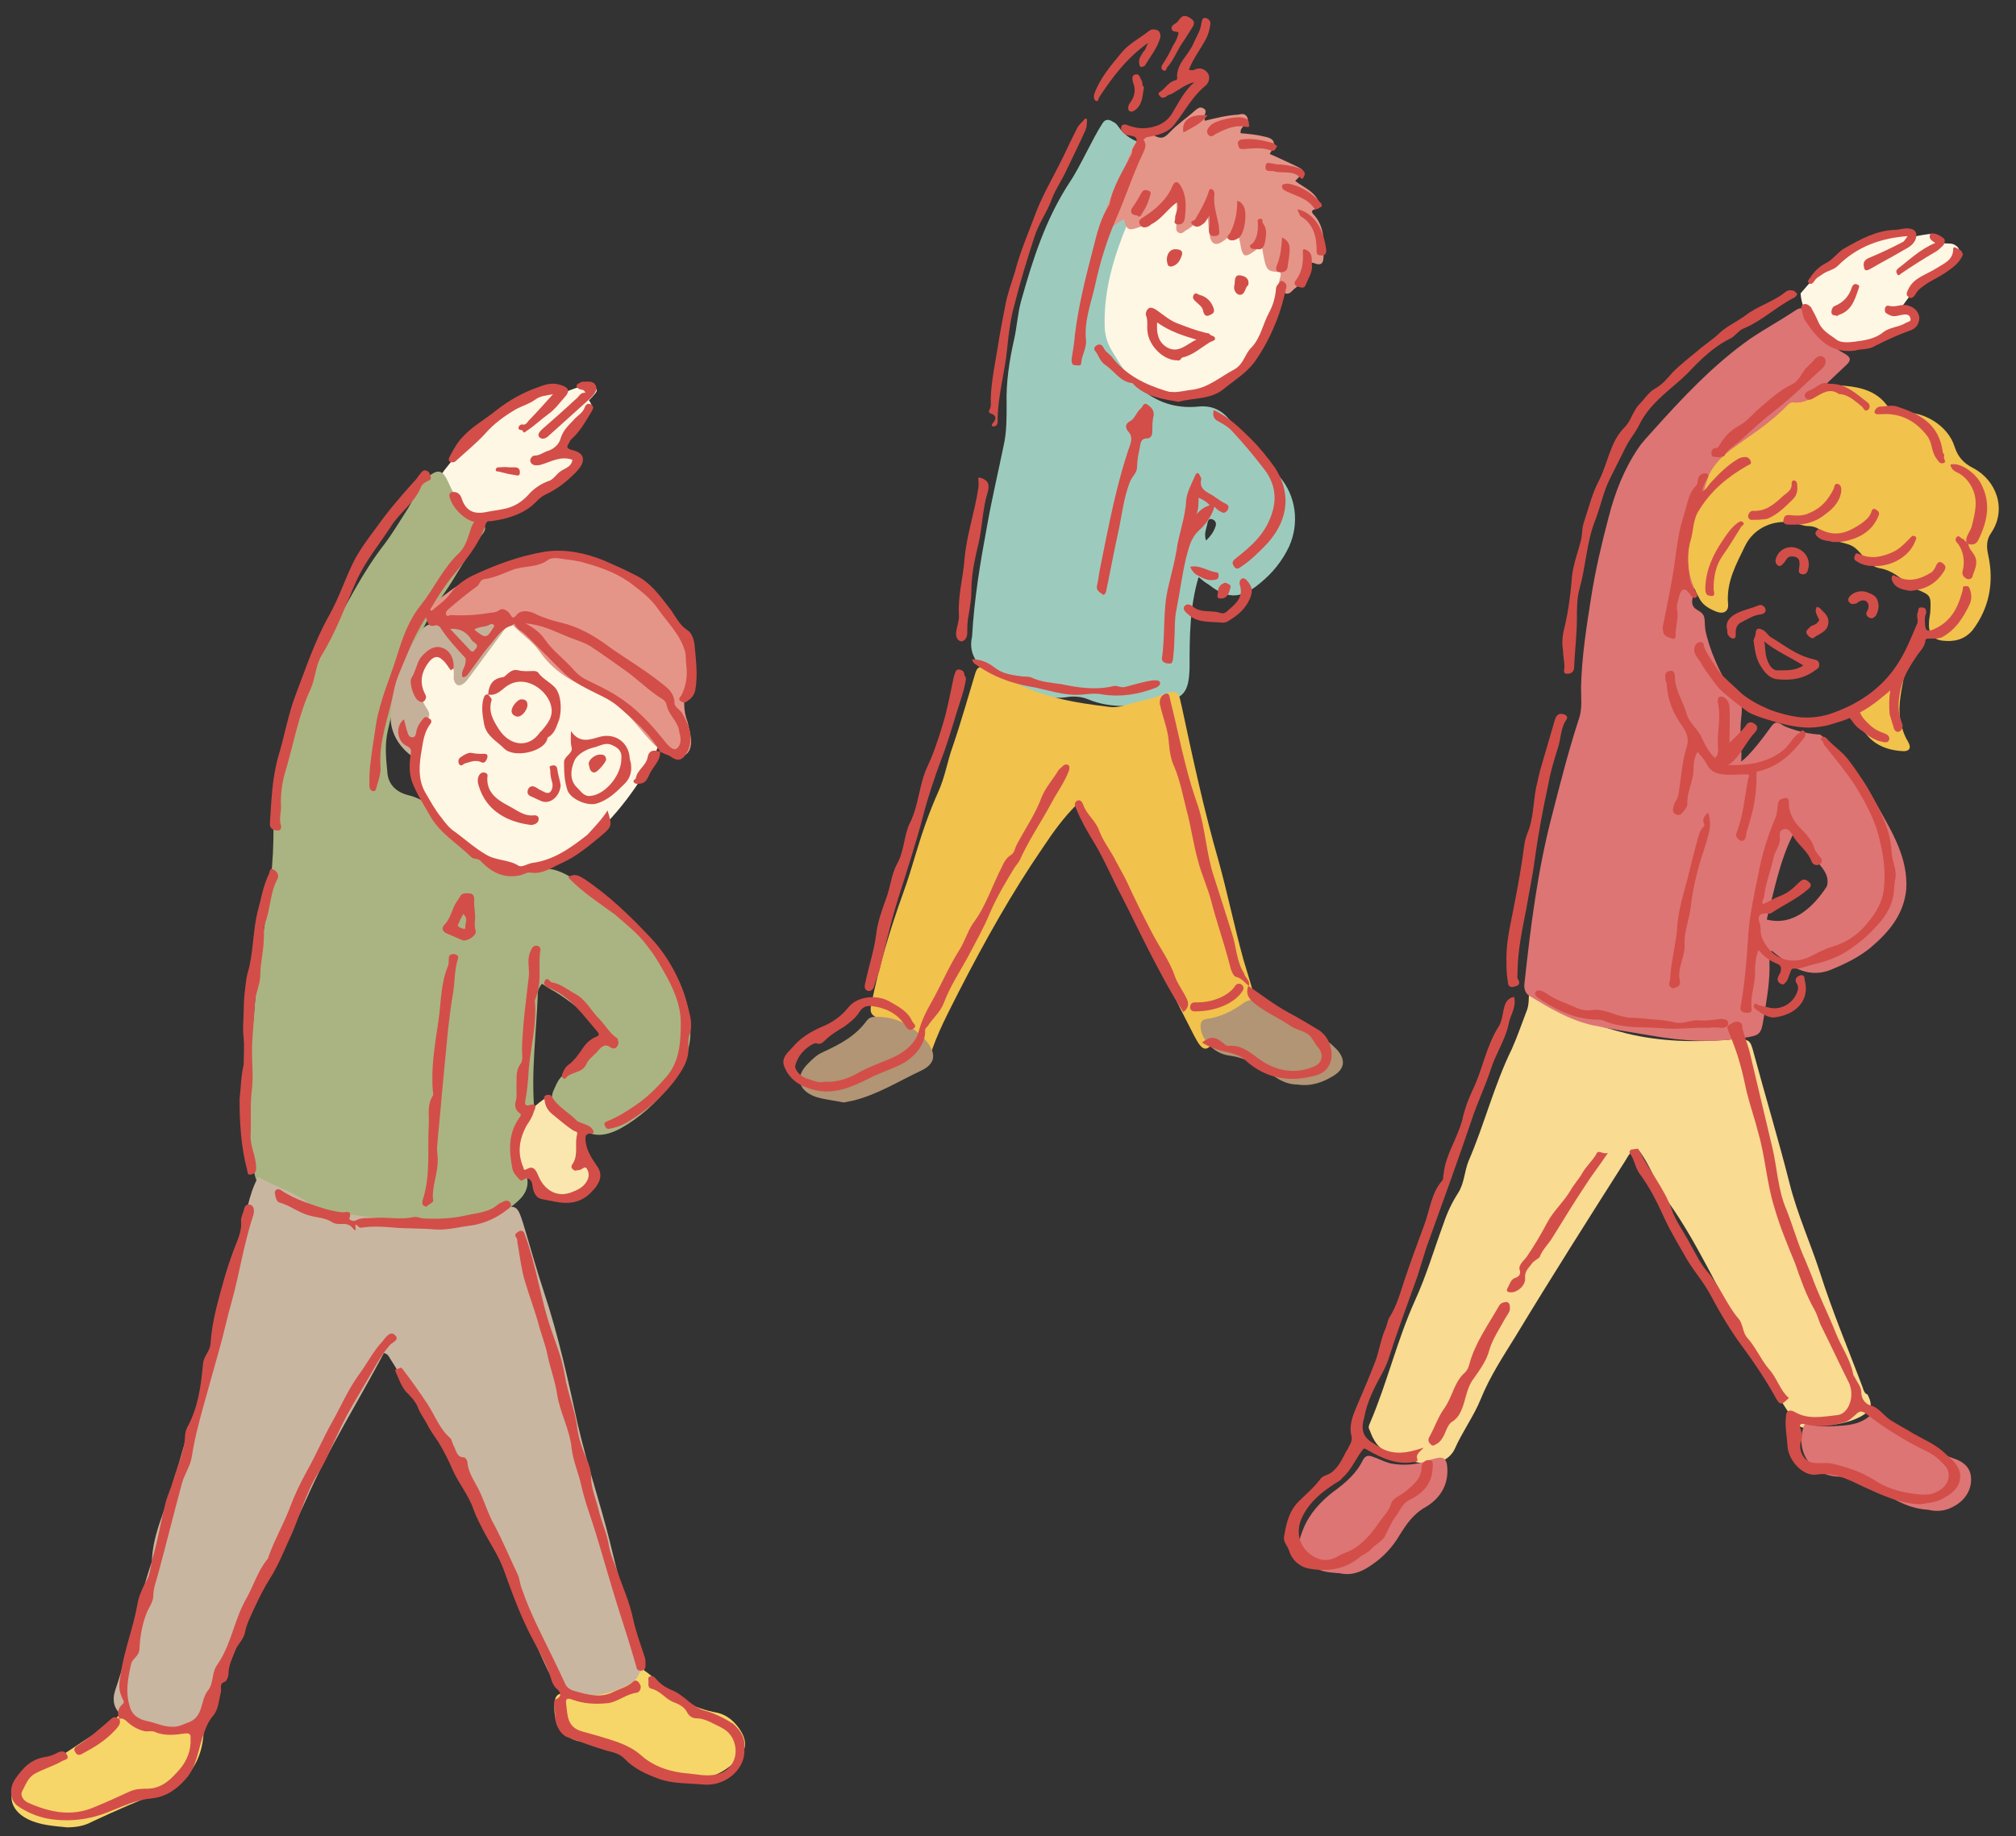 <?xml version="1.0" encoding="utf-8"?>
<!-- Generator: Adobe Illustrator 27.7.0, SVG Export Plug-In . SVG Version: 6.00 Build 0)  -->
<svg version="1.1" id="レイヤー_1" xmlns="http://www.w3.org/2000/svg" xmlns:xlink="http://www.w3.org/1999/xlink" x="0px"
	 y="0px" viewBox="0 0 292 266" style="enable-background:new 0 0 292 266;" xml:space="preserve">
<rect x="0" y="0" width="292" height="266" fill="#333333" stroke="none"/>
<style type="text/css">
	.st0{fill:#F9DB91;}
	.st1{fill:#DD7574;}
	.st2{fill:#F1C24C;}
	.st3{fill:#FDF7E4;}
	.st4{fill:#D34E49;}
	.st5{fill:#AAB482;}
	.st6{fill:#C9B6A0;}
	.st7{fill:#E49588;}
	.st8{fill:#C5B199;}
	.st9{fill:#F6D668;}
	.st10{fill:#FAE7AF;}
	.st11{fill:#9CCBBE;}
	.st12{fill:#B19575;}
</style>
<g>
	<g>
		<path class="st0" d="M269.8,201c-2.1-5.6-4.4-11-6.2-16.7c-1.4-4.3-3.3-8.5-4.4-12.9c-1.6-6.3-3.5-12.6-5.2-18.9
			c-0.5-1.9-0.6-1.9-2.6-2c-0.3,0-0.6,0-0.9,0.1c-5,0.4-10,0.3-14.9-0.9c-3.9-1-7.7-2.1-10.9-4.8c-0.8-0.7-2-1-3.2-1.5
			c-0.1,1.2,0,2.2-0.4,3.1c-0.7,1.8-1.3,3.6-2.1,5.4c-2.6,5.3-4,11-6.3,16.3c-0.6,1.5-0.6,3.2-1.5,4.6c-0.9,1.4-1.6,2.9-2.1,4.4
			c-1.4,3.8-2.5,7.6-4.2,11.3c-2.6,5.8-4,11.9-6.5,17.7c-0.2,0.4-0.2,0.7,0,1c0.5,1.4,1.2,2.6,2.6,3.2c1.8,0.8,3.7,1.5,5.7,1.6
			c1.8,0.2,3.4-0.8,4-2.1c1.1-2.5,2.8-4.8,3.8-7.3c1.3-3.2,3.2-6.1,5-9c5.2-8.6,10.6-17.1,16-25.6c0.4-0.7,0.8-1.4,1.7-1.6
			c1.9,2.4,2.7,5.3,4.5,7.8c4.2,5.9,7,12.5,10.7,18.6c2.4,4,4.2,8.2,6.8,12c0.9,1.2,1.4,2.7,3.4,1.7c0.4-0.2,0.9,0,1.4,0
			c1.9-0.1,3.8-0.4,5.5-1.3c1.6-0.9,1.8-1.6,1-3.2C270.1,201.9,269.9,201.4,269.8,201z"/>
		<path class="st1" d="M271.8,116.5c-1.7-3.1-2-3.7-4.4-6.2c-1.7-1.8-2.7-3.2-3.8-3.9c-2.5-0.1-5-1.1-5.3-1.3
			c-0.9-0.6-1.2-0.6-1.8,0.2c-1,1.4-3.1,4.2-4.3,5c0.1-1.3-0.1-3.5-0.1-4.7c0-2.5,0.8-3.3-0.9-5.2c-2-2.2-3.8-6.9-4.2-9.2
			c-0.2-1.5,0.2-2.1-1.1-2.8c-0.9-0.5-0.9-1.1-0.7-2c0.9-4.8,2.4-9.5,3.5-14.2c0.4-1.6,1.1-2.8,2.3-3.9c4.4-4,8.7-8.1,13-12.2
			c1.2-1.1,2.3-2.2,3.5-3.3c0.6-0.6,0.6-1-0.2-1.5c-2.2-1.2-4.1-2.8-5-5.2c-0.1-0.3-0.5-0.5-0.6-0.8c-0.5-0.8-1-0.8-1.7-0.3
			c-2.1,1.4-4.3,2.6-6.4,4c-5.4,3.8-9.8,8.5-14.2,13.4c-0.7,0.8-1.5,1.6-2.1,2.5c-2.1,3.1-3.4,6.5-4.3,10c-1,3.8-1.9,7.6-2.5,11.4
			c-0.7,4.4-1.4,8.8-1.5,13.3c0,1.5,0.2,3.1-0.3,4.5c-1.5,4.6-2.7,9.3-3.9,14c-2.1,8-3.1,16.1-4,24.4c-0.1,0.8,0.2,1.5,0.8,1.8
			c2.8,1.7,5.6,3.4,9,4.2c2.8,0.6,5.6,1,8.5,1.5c4.5,0.8,9.1,1.1,13.7,0.3c2-0.3,2.3-0.5,2.6-2.5c0.4-2.5,0.9-5.1,0.9-7.6
			c0-0.8-0.1-1.6,0.3-2.5c0.7,0.6,1.3,1,1.9,1.5c2.2,1.7,4.5,2.3,7.1,1.1c1.9-0.8,3.7-1.7,5.3-3c2.6-2.2,4.8-4.7,5.2-8.4
			C276.4,124.3,274.1,120.6,271.8,116.5z M264.6,128.4c-1.9,2.9-4.8,5.8-8.7,4.8c1-3.9,1.9-8.7,3.9-12.5
			C260.7,123.5,265.5,125.5,264.6,128.4z"/>
		<path class="st2" d="M288,80.5c-0.3-1.3-0.3-2.3,0.4-3.3c2.3-3.4,0.8-7.6-2.6-9.4c-1.4-0.7-2.2-1.6-2.7-3.1
			c-0.9-3-4.5-5.2-7.5-4.9c-1.1,0.1-1.7-0.4-2.3-1.1c-1.5-2-3.7-2.6-6-2.8c-1.1-0.2-2.1,0.3-3.1,0.8c-1.4,0.7-2.7,1.8-4.4,1.6
			c-0.4-0.1-0.7,0.2-1,0.5c-2.5,2.6-5.5,4.4-8.3,6.5c-1.4,1.1-2.7,2.5-3.2,4.1c-1,3.5-2.5,6.9-2.8,10.6c-0.2,2.4,0.5,4.7,1.7,6.8
			c0.5,0.9,1.4,1.4,2.4,1.8c1,0.4,1.8,0,1.7-1.1c-0.3-3.2,1.2-5.8,2.5-8.5c1.3-2.6,4.3-3.9,7.2-3.2c0.6,0.1,1.2,0.4,1.8,0.4
			c1.1,0,1.8,0.4,2.5,1.2c1.1,1.3,3.1,1,4.3,1.9c1.2,0.9,2,2.7,3.6,3c1.9,0.3,3.1,1.5,4.5,2.5c0.3,0.2,0.6,0.4,1,0.6
			c1.9,0.8,2,0.9,1.9,3c0,0.6-0.2,1.2-0.2,1.8c-0.1,1.5,0.5,2.4,1.9,2.6c1.7,0.2,3.2-0.1,4.4-1.5C288.2,88,288.8,84.3,288,80.5z"/>
		<path class="st1" d="M270.7,205.2c-1.1,0.9-2.4,1.2-3.8,1.3c-1.6,0.1-3.2,0.3-4.8-0.2c-0.6-0.2-0.8,0-0.9,0.5
			c-1.2,3.8,1.5,7.3,5.7,7.1c1.6-0.1,2.9,0.3,4.3,1.2c2.4,1.7,4.8,3.4,8.1,3.6c1.2,0.3,2.5,0.2,3.7-0.5c1.5-0.8,2.5-2.2,2.5-3.9
			c0-1.7-1.1-2.6-2.7-3.1c-3.8-1.3-7.4-2.9-10.1-5.9C272,204.6,271.4,204.7,270.7,205.2z"/>
		<path class="st1" d="M188.8,221.4c-1.4,3.3-0.7,4.8,2.3,6c1,0.4,2,0.4,3,0.5c1.8,0.4,3.3-0.3,4.7-1.3c1.6-1.1,2.9-2.5,3.9-4.2
			c1-1.6,2-3.1,3.8-4.1c2.2-1.3,3.4-3.4,3.1-6c-0.1-0.9-0.5-1.3-1.4-1.1c-0.6,0.1-1.1,0.3-1.7,0.5c-1.6,0.5-3.3,0.6-5,0.3
			c-0.9-0.2-1.8-0.7-2.7-1c-0.6-0.2-1-0.2-1.4,0.5c-0.9,1.9-2.5,3.3-4.3,4.6C191.3,217.5,189.7,219.2,188.8,221.4z"/>
		<path class="st2" d="M275.4,105c-0.6-2.2-0.1-4.4,0.3-6.6c0.1-0.4,0.1-0.8-0.2-1c-0.4-0.3-0.8,0-1,0.3c-1.7,1.4-3.3,2.9-5,4.4
			c-0.5,0.5-0.6,1-0.4,1.6c0.7,3.1,3,4.9,6.4,5.1c1,0.1,1.4-0.4,0.9-1.3C275.9,106.7,275.6,105.9,275.4,105z"/>
		<path class="st3" d="M260.8,42.5c2.6-3.1,3.6-3.7,5.7-5.3c2.1-1.6,5-3,9.4-3.8c0.4-0.1,1.1-0.2,1.2,0.1c0.2,0.3,0.1,0.5,0,0.8
			c1-0.2,1.5-0.3,2.3-0.4c0.7,0,1.2,0,1.7,0.7c0.1,0.2,0.1,0.5-0.1,0.7c0.8-0.1,1.3,0,1.6,0s1.2,0.4,1.2,1.1c0,1-0.5,1.5-1.1,1.9
			s-1.2,0.5-3.2,1.8c-2,1.2-4.2,4.6-4.2,4.6s1.2,0.3,1.5,0.4c0.4,0.1,1.1,0.4,0.8,1.4s-1.4,1.3-1.4,1.3s-1.5,0.2-2.8,1
			c-1.3,0.8-4.9,2-7.4,1.4C263.4,49.6,260.9,45,260.8,42.5z"/>
		<path class="st4" d="M219.3,144.4c0.4,1.5-0.6,2.7-0.8,4c-0.5,2.3-1.9,4.3-2.6,6.6c-0.8,2.4-1.9,4.7-2.7,7.1
			c-2,5.9-4.1,11.7-6.2,17.5c-0.8,2.1-1.3,4.3-2.1,6.4c-1.2,3.4-2.5,6.8-3.6,10.3c-0.3,1-0.7,1.9-1.2,2.8c-1.1,2-2.1,4-2.5,6.2
			c-0.2,0.7-0.4,1.7,0,2.5c0.4,0.8,1.2,1.2,2,1.7c2.1,1.4,4.2,1,6.6,0.2c-0.5,0.6-1.2,0.9-0.9,1.7c0.1,0.3-0.3,0.4-0.6,0.4
			c-2.5,0.4-4.6-0.6-6.7-1.8c-0.4-0.2-0.4-0.3-0.7,0.1c-1,1.3-1.6,2.9-2.9,4c-0.1,0.1-0.2,0.3-0.4,0.4c-2.3,1.4-4.4,3-5.5,5.5
			c-0.8,1.9-0.4,4,1.5,5.3c1.5,1,2.8,0.8,4.2-0.1c0.4-0.2,0.8-0.3,1.2-0.5c1.9-0.9,3.2-2.5,4.3-4.1c0.6-0.9,1.5-1.7,1.8-2.8
			c0.3-0.9,1.3-1.1,2-1.7c1.2-1,2.4-1.9,2.4-3.6c0-0.5,0.5-1.1,1.2-1c0.6,0.1,0.4,0.7,0.4,1.2c-0.1,2.3-1.5,3.7-3.4,4.6
			c-1,0.5-1.3,1.5-1.9,2.3c-0.6,0.8-1,1.7-1.5,2.7c-0.4,1-1.4,1.3-2.1,2.1c-0.4,0.5-1.2,0.8-1.7,1.2c-2.2,1.8-4.7,2.1-7.4,1.6
			c-1.4-0.3-2.4-1.3-2.8-2.6c-0.2-0.7-0.9-1.2-0.7-2.1c0.3-1.8,0.7-3.6,2.1-5c1.1-1.1,2.2-2,3.1-3.2c0.3-0.5,1-0.6,1.5-0.9
			c0.9-0.6,1.5-1.6,2-2.6c0.2-0.5,0.5-0.8,0.7-1.3c0.3-0.5,0.5-1,0.3-1.7c-0.3-1.5,0.3-2.9,0.9-4.3c0.9-2.1,1.8-4.2,2.6-6.3
			c0.6-1.6,0.8-3.3,1.5-4.8c0.2-0.5,0.3-1.1,0.5-1.5c1.1-1.7,1.6-3.6,2.2-5.4c0.9-2.7,1.9-5.4,2.9-8.1c0.8-2.1,1-4.6,2.6-6.4
			c0.2-0.2,0.1-0.7,0.2-1c0.3-2.8,2-5.1,2.7-7.8c0.3-1.4,0.8-2.8,1.4-4.1c1.5-3,2-6.4,3.8-9.3c0.5-0.7,0.6-1.7,0.8-2.6
			C218,145.3,218.3,144.6,219.3,144.4z"/>
		<path class="st4" d="M278.1,217.9c-2.9-0.1-5.5-1.3-8.1-2.5c-2.1-1-4.3-2.2-6.9-1.8c-1.9,0.3-4.1-2-4.2-4.2
			c-0.1-1.5-0.4-2.9-0.2-4.4c0.1-0.9,0.8-0.7,1.2-0.5c2,1.2,4.1,0.7,6.1,0.5c1.8-0.1,2.7-2.8,1.8-4.7c-1.4-2.8-2.7-5.6-4.1-8.4
			c-0.3-0.7-0.5-1.5-0.9-2.2c-1.2-2.1-2-4.4-2.8-6.7c-1.1-2.7-2.2-5.3-3-8.1c-1.1-3.5-1.3-7.2-2.3-10.7c-0.5-2-1.2-4-1.7-6
			c-0.3-1.4-0.6-2.8-1-4.2c-0.4-1.5-1-3-1.6-4.5c-0.1-0.4-0.4-0.8,0-1c0.5-0.3,1-0.7,1.6-0.4c0.5,0.2,0.3,0.7,0.4,1
			c0.3,1.1,0.7,2.1,1,3.2c1.1,4.6,2.2,9.3,3.3,13.9c0.7,2.9,0.8,6.1,2,8.9c1,2.5,1.7,5.1,2.8,7.5c0.3,0.7,0.6,1.5,0.9,2.2
			c1,2.8,2.4,5.5,3.5,8.3c0.8,2,2.1,3.8,2.5,5.9c0,0.2,0.2,0.4,0.3,0.6c0.3,0.7,0.9,1.2,0.9,2.2c0,0.5,0.3,1.5,1.4,1.8
			c1.1,0.3,1.8,1.4,2.8,2.1c1.1,0.7,2.3,1.3,3.4,2c1.6,0.9,3.3,1.6,4.6,2.9c0.9,0.8,1.9,1.6,2.1,2.9c0.2,1.6-0.9,2.7-2.2,3.4
			C280.7,217.6,279.4,217.7,278.1,217.9z M278.3,216.5c0.7,0,1.4,0,2-0.3c1.8-0.7,2.5-2.5,1.5-3.8c-0.8-0.9-1.7-1.7-2.8-2.2
			c-3.1-1.5-6-3.3-8.7-5.4c-0.7-0.5-1-0.4-1.5,0.1c-0.5,0.4-0.9,0.9-1.6,1.1c-1.9,0.6-3.8,0.8-5.8,0.3c-0.8-0.2-0.8,0.3-0.6,0.7
			c0.2,0.6,0.3,1.2,0.1,1.7c-0.5,1.1,0.2,2.7,1.3,3.1c1,0.3,2.1,0,3.1,0.2c2.2,0.5,4.3,1.2,6.2,2.4
			C273.6,215.8,275.9,216.3,278.3,216.5z"/>
		<path class="st4" d="M255.3,131c0.9-0.4,1.7-0.9,2.5-1.2c1.1-0.4,1.9-1.1,2.7-1.9c0.4-0.4,0.8-0.7,1.3-0.3
			c0.4,0.3,0.8,0.6,0.1,1.2c-1.6,1.4-3.6,2.3-5.4,3.5c-0.1,0.1-0.3,0-0.5,0c-1.2,0-1.5,0.4-1.1,1.5c0.2,0.7,0,1.3,0.3,2
			c1.2,3,4.2,4.2,7.1,2.7c1-0.5,2.1-1.1,3.2-1.4c2-0.6,3.7-1.8,4.9-3.3c1.3-1.5,2.4-3.3,2.5-5.5c0.2-2.2-0.1-4.3-0.6-6.4
			c-0.6-2.9-2-5.5-3.6-8.1c-1.3-2-2.9-3.9-4.4-5.8c-0.1-0.1-0.2-0.2-0.2-0.4c0-0.3-0.6-0.4-0.3-0.7c0.4-0.4,0.7,0,0.9,0.2
			c0.9,1,2,1.7,2.9,2.8c1.7,2.2,3.2,4.6,4.4,7c1.1,2.1,1.9,4.3,2,6.7c0.1,1.3,0.8,2.4,0.5,3.8c-0.2,1-0.1,2-0.4,2.9
			c-0.5,1.9-1.7,3.3-3.1,4.7c-1.1,1.1-2.4,2.1-3.8,3c-1.6,0.9-3.2,1.4-4.9,1.8c-0.8,0.2-1.6,0.6-2.5,0.5c-0.4,0-0.4,0.4-0.5,0.6
			c-0.2,0.4-0.3,0.9-0.5,1.2c-0.2,0.2-0.4,0.7-0.9,0.4c-0.5-0.3-0.5-0.7-0.3-1.1c0.1-0.2,0.2-0.4,0.3-0.6c0.1-0.5,0.2-0.9-0.5-1.2
			c-1-0.4-1.9-1-2.7-2c-0.5,1.3-0.5,2.6-0.5,3.7c-0.1,1.6-0.7,3.2-0.5,4.9c0.1,0.6-0.6,0.5-0.8,0.5c-0.4,0-0.9-0.2-0.8-0.8
			c0.6-3.4,0.9-6.8,1.1-10.2c0.2-3.2,0.9-6.2,1.5-9.2c0.5-2.7,1.3-5.3,2.4-7.9c0.3-0.6,0.3-1.3,0.4-2c0-0.7,0.5-0.9,1-1
			c0.7-0.1,0.6,0.5,0.6,1c0.1,1.4,0.8,2.5,1.8,3.5c0.8,0.8,1.6,1.7,1.9,2.8c0.1,0.4,0.5,0.8,0.7,1.1c0.3,0.3,0.6,0.7,0.2,1.1
			c-0.5,0.4-1.1,0.2-1.3-0.3c-0.5-1.4-1.7-2.2-2.5-3.4c-0.1-0.2-0.2-0.3-0.3-0.5c-0.3-0.4-0.5-0.9-1.2-0.8c-0.8,0.2-0.6,0.8-0.6,1.3
			c0.1,1-0.7,1.8-0.9,2.8c-0.4,1.9-1.2,3.8-1.4,5.8C255.2,130.5,255.3,130.7,255.3,131z"/>
		<path class="st4" d="M278.8,89.9c0,1.6,0.3,1.8,1.8,1c1.9-1,2.9-2.7,3.5-4.8c0.1-0.3,0.2-0.6,0.2-0.9c0-0.3,0.2-0.3,0.5-0.3
			c0.3,0,0.4,0.1,0.5,0.4c0.3,0.8,0.3,1.5,0,2.2c-0.9,1.9-2,3.7-4,4.8c-0.8,0.4-2.4,0-2.4,0.4c-0.1,1-0.7,1.5-1.2,2.2
			c-1,1.5-2,3-2.4,4.9c-0.4,1.8-0.5,3.3,0.2,5c0.2,0.4,0,1.1-0.5,1.2c-0.5,0.1-0.7-0.4-0.8-0.9c-0.2-0.5-0.3-1.1-0.5-1.6
			c-0.1-1.1-0.1-2.4,0.1-3.5c-0.6,0.5-2.6,2.3-4.4,3.2c0.3,0.7,0.6,1,1.2,1.6c0.8,0.8,1.4,1.1,2.5,1.5c0.3,0.1,0.7,0.5,0.5,0.9
			c-0.2,0.6-1,0.2-1.6,0.1c-0.9-0.4-1.3-0.6-2.1-1.3c-1.4-0.9-1.5-1.5-2-2c-0.8,0.4-1.7,0.6-2.6,0.9c-0.9,0.3-2.3,0.5-3.3,0.5
			s-2.3-0.2-3.2-0.4c-1.7-0.4-4.4-1.2-5.5-1.8c-0.2-0.1-3.8-2.8-4.5-3.7c-0.7-0.9-1.9-2.5-2.4-3.4c-0.5-0.9-1.3-1.5-0.9-2.5
			c0.1-0.3,0.4-0.6,0.8-0.6c0.4,0,0.5,0.3,0.5,0.6c0.3,1,1.8,3.1,2.3,3.8s2.3,2.2,3.2,3.1c1.1,0.9,2.6,1.7,3.8,2.2
			c1.2,0.5,3,1,4.6,1.2c1.4,0.1,2.7,0,4.1-0.4c4-1.3,7.5-3.5,9.9-7.1c1.3-1.9,2.1-4,3-6.1c0.2-0.5-0.2-1.1,0.1-1.7
			c0.1-0.3,0-0.7,0.6-0.6c0.5,0,0.6,0.3,0.6,0.8C278.8,89.2,278.8,89.5,278.8,89.9z"/>
		<path class="st4" d="M226.4,94.3c-0.2-1.1-0.1-2.3,0.2-3.4c0.6-2.5,0.9-5,1.1-7.5c0.2-1.8,0.9-3.5,1.3-5.2
			c0.2-0.8,0.1-1.6,0.4-2.5c0.7-2.1,1.2-4.2,2.2-6.1c1.3-2.5,1.6-5.6,3.7-7.7c1-1,1.2-2.4,2.2-3.4c0.7-0.7,1.3-1.7,2.2-2.2
			c1.1-0.6,1.8-1.5,2.6-2.4c1.1-1.1,2.4-2.1,3.6-3.1c1-0.9,2.2-1.6,3.2-2.6c1.1-1,2.5-1.6,3.7-2.5c1.8-1.4,4.1-2,5.8-3.4
			c0.4-0.3,0.7-0.3,1.1-0.2c0.2,0,0.5,0.3,0.6,0.5c0,0.1-0.2,0.4-0.4,0.5c-2.6,1.3-4.7,3.4-7.4,4.5c-0.7,0.3-1.1,1-1.8,1.4
			c-2.5,1.2-4.4,3.1-6.3,5.1c-1.1,1.1-2.4,2.1-3.6,3.2c-1.3,1.2-2.5,2.5-3.3,4.1c-0.5,1.1-1.3,2-1.9,3.1c-0.8,1.6-1.6,3.2-2.4,4.8
			c-1,2-1.4,4.2-2.2,6.2c-1.2,3.1-1.3,6.5-2.2,9.7c-0.4,1.4-0.4,2.9-0.4,4.4c0,2.3-0.3,4.6-0.4,7c0,0.6-0.3,1-1,1
			c-0.7,0-0.4-0.6-0.4-1C226.6,95.9,226.4,95.1,226.4,94.3z"/>
		<path class="st4" d="M253.3,112.2c-1.4-0.1-2.8,0.2-4.2-0.1c-1.1-0.2-1.6-0.8-2-1.6c-0.3-0.6-0.8-1-1.2-1.6
			c-0.6,0.9-0.6,1.9-0.6,2.7c-0.1,1.7-1,3.2-0.9,4.9c0,0.4-0.5,1-0.9,1.4c-0.2,0.2-0.6,0.2-0.9,0c-0.4-0.3-0.3-0.7-0.2-1.1
			c0.1-0.6,0.6-1,0.7-1.7c0.4-2.3,0.5-4.7,1.2-6.9c0.6-1.9-0.7-2.9-1.4-4.2c-0.9-1.5-1.4-3.2-1.5-4.9c0-0.3-0.2-0.5-0.2-0.7
			c0-0.5-0.1-1.1,0.6-1.2c0.7-0.2,0.8,0.5,0.8,0.8c0,2,1.2,3.6,1.7,5.4c0.3,1.2,1.4,2,2,3.1c0.6,1.2,1.1,2.4,2.1,3.3
			c0.7-0.6,0.4-1.6,0.4-2.2c0-1.8,0.4-3.6,0.1-5.4c-0.1-0.5-0.3-1.3,0.4-1.3c0.6,0,1.1,0.7,1.2,1.4c0.1,1.7,0,3.3,0,5.3
			c0.9-0.9,1.7-1.6,2.3-2.4c0.4-0.7,0.9-0.7,1.4-0.3c0.6,0.4,0.2,1-0.1,1.3c-1.4,1.5-2.1,3.6-3.9,4.7c0.6-0.2,1.2,0,1.8-0.1
			c2.2-0.1,4.2-0.6,6-1.9c0.7-0.5,1.2-1.2,1.7-1.9c0.3-0.3,0.5-0.6,0.9-0.8c0.2-0.1,0.3-0.6,0.7-0.3c0.3,0.3,0.2,0.7,0,1
			c-1.7,2.2-3.6,4.1-6.5,4.8c-0.2,0-0.4,0-0.4,0.4c0.1,2.7-0.4,5.2-1.2,7.7c-0.1,0.4-0.3,0.8-0.3,1.2c0,0.4-0.3,0.9-0.7,0.8
			c-0.3-0.1-0.9-0.5-0.7-1.1c1-2.5,1.2-5.3,1.7-7.9C253.2,112.7,253.4,112.5,253.3,112.2z"/>
		<path class="st4" d="M259.1,202.5c-1.1,1.1-1.3,1.1-2-0.2c-1.4-2.5-3-4.9-4.7-7.2c-1.8-2.4-3.3-5-4.7-7.6
			c-0.9-1.7-2.2-3.2-3.2-4.8c-1.2-2.1-2.5-4.2-3.5-6.4c-1-2.2-2.1-4.4-3.6-6.4c-0.6-0.9-0.7-2-1.3-2.8c-0.2-0.2,0-0.6,0.3-0.6
			c0.4,0,0.8-0.3,1.1,0.3c1.4,2.8,3.5,5.3,4.6,8.3c0.6,1.8,1.7,3.2,2.6,4.9c0.8,1.4,1.5,2.9,2.5,4.1c1.9,2.1,2.8,4.8,4.6,6.9
			c0.7,0.8,0.6,2,1.2,2.7c1.3,1.4,2,3.2,3.2,4.6C257.4,199.6,257.8,201.4,259.1,202.5z"/>
		<path class="st4" d="M218.2,139.3c-0.1-2.8,0.6-5.4,1.1-8.1c0.6-3,1.1-5.9,1.5-8.9c0.1-0.8,0.4-1.5,0.7-2.3
			c0.7-2.2,0.6-4.6,1.2-6.8c0.1-0.6,0.3-1.2,0.4-1.7c0.7-2.4,1.4-4.8,2.1-7.2c0.2-0.7,0.6-1.1,1.4-0.8c0.3,0.1,0.5,0.4,0.3,0.7
			c-0.9,1.3-0.8,2.9-1.3,4.3c-0.5,1.6-1,3.2-1.3,4.9c-0.8,3.7-1.5,7.4-2,11.1c-0.3,2.3-0.8,4.6-1.2,7c-0.6,3.1-1.3,6.2-1.3,9.5
			c0,0.3-0.1,0.7,0.1,0.9c0.4,0.7-0.1,0.9-0.5,1c-0.6,0.2-1,0-1-0.7C218.2,141.1,218.2,140.2,218.2,139.3z"/>
		<path class="st4" d="M246.5,71.2c0.7-0.3,0.9-0.9,1.3-1.3c1.2-1.3,2.4-2.5,3.9-3.4c0.3-0.2,0.7-0.3,1.1-0.3c0.4,0,0.7,0.3,0.8,0.7
			c0.1,0.4-0.3,0.4-0.6,0.6c-2.8,1.6-5.2,3.6-6.9,6.4c-0.9,1.3-0.8,2.9-1.2,4.3c-0.6,1.9-0.4,3.9-0.1,5.8c0.1,0.7,0.6,1.3,0.9,1.9
			c0.1,0.2,0.2,0.5,0,0.6c-0.2,0.2-0.5,0.1-0.7-0.1c-0.9-1.4-1.5-1.4-1.9,0.4c-0.1,0.5-0.3,0.9-0.2,1.5c0.3,1.3-0.3,2.6-0.2,3.9
			c0,0.3-0.3,0.4-0.5,0.3c-0.6-0.2-1.2-0.3-1.3-1c-0.1-0.3-0.1-0.7,0-1c0.6-3.1,1.3-6.2,1.7-9.3c0.3-2.3,0.6-4.5,1.3-6.6
			c0.5-1.5,0.6-3.1,1.8-4.3c0.3-0.3,0.1-0.9,0.4-1.3c0.3-0.4,0.8-0.5,1.1-0.4c0.5,0.2,0.1,0.6,0,0.9
			C246.9,69.9,246.7,70.4,246.5,71.2z"/>
		<path class="st4" d="M218.7,189.6c0,0.4-0.4,0.9-0.7,1.4c-0.8,1.5-1.8,2.9-2.3,4.6c-0.4,1.6-1.5,3-2.4,4.3c-0.9,1.3-1,2.9-1.6,4.3
			c-0.3,0.7-0.6,1.2-1.3,1.7c-0.6,0.3-0.9,1.2-1.2,1.9c-0.3,0.6-0.6,1.1-1.2,1.4c-0.3,0.2-0.5,0.3-0.8,0c-0.3-0.3-0.4-0.6-0.2-1
			c0.8-1.4,1.3-3,2.2-4.2c1.2-1.7,1.4-3.8,3-5.2c0.3-0.3,0.5-0.7,0.6-1.1c0.8-3.1,2.7-5.7,4.3-8.5c0.2-0.4,0.6-0.6,1.2-0.6
			C218.7,188.8,218.7,189.1,218.7,189.6z"/>
		<path class="st4" d="M247.5,148.9c-2.1-0.1-4,0.2-5.8,0.1c-1.6-0.1-3.2-0.2-4.7-0.2c-1.6-0.1-3.2-0.3-4.6-0.9
			c-0.3-0.1-0.5-0.2-0.9-0.2c-3.1,0-5.7-1.2-8.2-2.8c-0.4-0.3-1.2-0.7-0.9-1.2c0.3-0.5,1.1-0.1,1.6,0.2c1.2,0.9,2.6,1.3,3.9,1.9
			c0.8,0.4,1.8,0.7,2.7,0.5c1.7-0.2,3.1,0.7,4.7,1c0.8,0.2,1.6,0.1,2.4,0.2c1.6,0.2,3.3,0.2,4.9,0.6c1.2,0.3,2.3-0.4,3.5-0.3
			c1.1,0.1,2.1-0.1,3.2-0.2c0.5,0,1,0.1,1,0.6c0.1,0.5-0.5,0.7-0.9,0.7C248.7,148.8,247.9,148.8,247.5,148.9z"/>
		<path class="st4" d="M247.4,117.7c0.7,2-0.1,3.7-0.6,5.4c-0.9,2.7-1.6,5.5-1.9,8.2c-0.2,1.9-1,3.6-0.9,5.5
			c0.1,1.8-1.1,3.4-0.7,5.2c0.1,0.3,0,0.9-0.5,1c-0.3,0.1-0.5,0.3-0.8,0c-0.4-0.3-0.2-0.7-0.1-1.1c0.1-2.5,0.8-4.9,1-7.3
			c0.1-1.8,0.5-3.6,1-5.4c0.7-2.4,1.2-4.9,1.9-7.3c0.2-0.8,0.4-1.6,0.9-2.1c0.2-0.2,0.2-0.3,0.1-0.5
			C246.5,118.6,246.9,118.2,247.4,117.7z"/>
		<path class="st4" d="M232.9,167c-1.2,1.8-2.4,3.3-3.4,4.9c-1.6,2.4-3.1,4.9-4.6,7.3c-0.6,1-1.5,1.8-1.9,2.9c0,0.1-0.8,0.5-1.1,0.9
			c-0.4,0.6-1.1,1.1-1,2.1c0.1,1.1-1.1,2.1-2,2.1c-0.6,0-0.8-0.2-0.5-0.7c0.3-0.5,0.4-1.2,1.1-1.4c0.3-0.1,0.9-0.4,0.6-1.2
			c-0.2-0.6,0.6-1.3,1-1.8c1.1-1.6,2.1-3.3,3-5c0.9-1.7,2.4-3,3.4-4.7c0.5-0.9,1.2-1.6,1.7-2.5c0.5-0.9,1.4-1.7,2-2.7
			C231.5,166.4,232.1,167.3,232.9,167z"/>
		<path class="st4" d="M248.7,66.2c-0.4,0-0.8,0-0.8-0.4c-0.1-0.4,0.1-0.9,0.6-0.9c0.4,0,0.4-0.2,0.6-0.5c0.7-1.2,1.6-2.1,2.9-2.8
			c1.1-0.6,2-1.8,3-2.6c1.4-1.2,2.8-2.5,4.5-3.3c0.9-0.4,1.3-1.3,1.8-2c0.4-0.6,1-1,1.4-1.5c0.4-0.5,1-0.9,1.5-0.4
			c0.5,0.5,0.1,1.3-0.3,1.6c-2.2,2-4.3,4.1-6.6,5.9c-1.8,1.4-3.5,2.9-5.2,4.5c-0.8,0.7-1.8,1.2-2.4,2.3
			C249.5,66.1,249,66.3,248.7,66.2z"/>
		<path class="st4" d="M268.6,50.8c-3.6,0.4-5.4-1.8-7.1-4.3c-0.3-0.4-0.4-1-0.5-1.5c-0.1-0.3-0.2-0.7,0.2-0.9
			c0.4-0.2,0.8,0.1,1.1,0.4c0.4,0.7,0.8,1.5,1.1,2.2c0.6,1.3,1.7,1.8,2.6,2.5c0.6,0.5,1.8,0.4,2.6,0.3c1.5-0.2,3-0.4,4.2-1.4
			c0.9-0.7,2.2-0.7,3.2-1.3c0.3-0.2,0.9-0.2,0.7-0.7c-0.1-0.6-0.7-0.6-1.2-0.5c-0.6,0.1-1.2,0.4-1.9,0c-0.3-0.2-0.6-0.2-0.6-0.7
			c0-0.5,0.3-0.7,0.6-0.6c1,0.3,1.9-0.4,2.9,0c0.9,0.3,1.4,0.9,1.5,1.7c0,0.8-0.4,1.6-1.4,1.9c-1.7,0.6-3.4,1.4-5,2.2
			C270.7,50.7,269.5,50.5,268.6,50.8z"/>
		<path class="st4" d="M276.3,34.2c-3.9,0.3-7.3,1.5-10.1,4.3c-0.6,0.6-1.5,0.7-2.2,1.2c-0.4,0.3-0.9,0.5-1.2,1
			c-0.2,0.3-0.5,0.6-0.8,0.3c-0.3-0.3,0-0.5,0.2-0.8c0.6-0.9,1.3-1.6,2.3-2.1c1-0.5,1.6-1.5,2.6-2.1c2.3-1.3,4.6-2.6,7.3-2.7
			c0.7,0,1.4-0.3,2.1-0.2c1,0.1,1.3,0.8,0.9,1.7c-0.4,0.8-1.1,1.1-1.8,1.5c-1.5,0.9-3.1,1.7-4.6,2.6c-0.4,0.2-0.9,0.5-1-0.1
			c-0.1-0.5-0.2-1,0.6-1.4c1.7-0.7,3.4-1.5,5.1-2.4C275.9,34.8,276.1,34.5,276.3,34.2z"/>
		<path class="st4" d="M254,92.9c-0.1-0.2,0.3-0.7,0.3-1.2c0-0.6,0.4-0.8,0.9-0.5c0.6,0.2,0.8,0.8,1.3,1.1c2,1.2,3.8,2.7,6.2,3.2
			c0.4,0.1,0.8,0.2,0.8,0.8c0,0.5-0.3,0.6-0.6,0.8c-1.6,1.2-3.4,1.5-5.4,1.3c-1.2-0.1-1.9-1-2.4-1.8C254.4,95.6,254.2,94.4,254,92.9
			z M255.5,92.9c0.2,0.5,0.1,1,0.2,1.4c0.1,1.4,0.8,2.8,1.7,2.8c1.3,0,2.6,0.1,3.8-0.7C259.3,95.2,257.2,94.3,255.5,92.9z"/>
		<path class="st4" d="M284.8,78.5c-0.1-0.9,0.6-1.5,0.8-2.3c0.5-2,1-3.9-0.1-5.8c-0.5-0.9-1.2-1.6-2.1-2c-0.6-0.3-0.8-0.6-0.9-1.1
			c1.4-0.4,3.6,1.2,4.4,2.7c1.5,2.8,1,5.4-0.3,8.1c-0.3,0.7-0.8,0.9-1.5,0.7C285,78.7,284.9,78.6,284.8,78.5z"/>
		<path class="st4" d="M281.6,66.1c-0.2,0.3,0.5,0.9-0.2,1c-0.5,0.1-0.7-0.4-1-0.8c-0.7-1-0.5-2.2-1.3-3.2c-1.7-2.2-3.9-3.3-6.6-3.1
			c-0.4,0-0.9,0.1-1-0.3c0-0.3,0.4-0.8,0.8-0.8c0.9,0,1.7-0.3,2.5,0c3.1,1,5.8,2.4,6.5,6c0,0.2,0.1,0.4,0.1,0.7
			C281.6,65.7,281.6,65.9,281.6,66.1z"/>
		<path class="st4" d="M247,85.1c0.1-2.6,1.1-4.7,2.5-6.8c0.6-0.9,1.2-1.8,2.1-2.5c0.3-0.2,0.5-0.4,0.8-0.2c0.4,0.3,0,0.5-0.2,0.7
			c-0.9,1.4-1.7,2.8-2.7,4.2c-1,1.4-1.3,3.1-1.3,4.8c0,0.4,0.4,1.2-0.5,1C247,86.3,247,85.6,247,85.1z"/>
		<path class="st4" d="M260,76c-0.3,0-0.6,0-0.9,0c-0.4,0-0.8-0.1-0.8-0.6c0.1-0.4,0.1-0.8,0.8-0.8c1,0.1,2,0.2,3-0.3
			c1.7-0.7,2.7-1.9,3.5-3.5c0.1-0.3,0.1-0.8,0.6-0.7c0.4,0.1,0.5,0.5,0.5,0.9c-0.1,1.5-1.1,2.6-2.2,3.4C263.2,75.5,261.7,76,260,76z
			"/>
		<path class="st4" d="M284.3,36.9c-0.4,1-1.2,1.7-2.1,2.3c-0.9,0.7-2,1.2-3,1.8c-0.7,0.5-1.4,0.9-1.8,1.7c-0.2,0.3-0.6,0.7-1,0.3
			c-0.4-0.3-0.2-0.7,0-1.1c0.8-1.7,2.6-2.1,4-3c1.1-0.7,2.5-1.2,2.5-2.8c0-0.2,0.1-0.4,0.4-0.2C283.7,36.1,284.2,36.2,284.3,36.9z"
			/>
		<path class="st4" d="M256.8,147.4c-0.9-0.1-1.7-0.6-2.5-1.2c-0.2-0.2-0.4-0.4-0.2-0.7c0.2-0.3,0.4,0,0.6,0.1
			c0.4,0.1,0.9,0.2,1.3,0.3c1.9,0.6,3.9-0.6,4.4-2.5c0.1-0.5,0-0.7-0.2-1c-0.3-0.6,0-0.9,0.5-1.1c0.6-0.2,0.7,0.3,0.7,0.7
			C262.2,145,260,147.1,256.8,147.4z"/>
		<path class="st4" d="M265.4,78.5c-0.5-0.2-1.4-0.1-2.1-0.7c-0.3-0.3-0.5-0.5-0.2-0.9c0.2-0.3,0.5-0.3,0.8-0.1
			c2.1,1,3.8,0.3,5.6-0.9c0.7-0.5,1.2-0.9,1.5-1.6c0.1-0.3,0.2-0.8,0.7-0.5c0.3,0.2,0.6,0.4,0.4,0.9c-0.7,1.7-1.9,2.7-3.5,3.3
			C267.7,78.3,266.8,78.6,265.4,78.5z"/>
		<path class="st4" d="M271.6,82c-0.9,0-1.8-0.1-2.7-0.7c-0.5-0.3-0.3-0.6-0.2-0.9c0.1-0.4,0.4-0.2,0.7-0.1c1.6,0.7,3.1,0.4,4.7-0.3
			c1.1-0.5,1.8-1.3,2.6-2.1c0.2-0.2,0.3-0.4,0.7-0.2c0.3,0.2,0.1,0.4,0,0.7C276.6,80.5,274.2,82,271.6,82z"/>
		<path class="st4" d="M276.7,85.6c-1-0.2-2.1-0.3-2.6-1.4c-0.1-0.2-0.2-0.6,0-0.8c0.2-0.2,0.4,0.1,0.6,0.1c1.8,0.9,3.4,0.4,4.9-0.5
			c0.4-0.2,0.6-0.6,0.8-1c0.2-0.5,0.5-0.8,1-0.4c0.4,0.3,0.5,0.6,0.2,1.1C280.3,84.8,278.6,85.4,276.7,85.6z"/>
		<path class="st4" d="M264.9,55.6c2.5-0.1,4,1.5,5.6,2.7c0.4,0.3,0.4,0.9,0,1.1c-0.4,0.3-0.6-0.3-0.8-0.5c-0.9-0.7-1.8-1.6-3-1.8
			c-0.1,0-0.3,0-0.3,0c-1.4-1-2.5-0.1-3.6,0.5c-0.5,0.3-0.9,0.5-1.3,0c-0.4-0.5,0.3-0.9,0.5-1C263,56.3,263.8,55.1,264.9,55.6z"/>
		<path class="st4" d="M254.7,75.3c-0.3,0-0.6,0-0.8,0c-0.4,0.1-0.7-0.2-0.7-0.5c0-0.4,0.3-0.8,0.7-0.8c1.8,0.1,3-0.9,4.2-2
			c0.6-0.6,1.5-0.9,1.4-2c0-0.1,0.1-0.5,0.4-0.4c0.3,0.1,0.4,0.3,0.4,0.6c0.1,0.8,0,1.5-0.6,2.1c-1.1,1.1-2.2,2.2-3.6,2.8
			C255.6,75.3,255.1,75.2,254.7,75.3z"/>
		<path class="st4" d="M280.3,35.2c-0.4-0.3-0.6-0.4-0.7-0.6c-0.2-0.3-0.1-0.7,0.2-0.8c0.6,0,1.2,0.3,1.7,0.7
			c0.3,0.2,0.2,0.8-0.1,1.1c-0.3,0.3-0.7,0.7-1.1,0.9c-1.7,1-3.3,2-4.9,3.1c-0.2,0.1-0.4,0.5-0.6,0.1c-0.2-0.3-0.2-0.5,0.1-0.8
			C276.5,37.7,278.1,36.1,280.3,35.2z"/>
		<path class="st4" d="M259.9,79.3c1.4,0.3,2.4,1.6,2,3.1c-0.1,0.5-0.3,0.8-0.8,0.8c-0.8-0.1-0.5-0.7-0.5-1c0.2-1.2-0.2-1.6-1.1-1.6
			c-0.6,0-0.8,0.5-1,0.8c-0.3,0.3-0.6,0.8-1,0.5c-0.4-0.3-0.4-0.7-0.2-1.2C257.7,79.7,258.7,79.1,259.9,79.3z"/>
		<path class="st4" d="M250.1,91c-0.1-0.9,0.3-1.4,1-1.9c1.1-0.7,2.4-0.9,3.6-1.4c0.4-0.2,0.9,0.1,1,0.5c0.1,0.3,0,0.7-0.7,0.8
			c-1,0.1-1.9,0.7-2.9,1.2c-0.5,0.3-0.7,0.8-0.7,1.4c0,0.3,0.1,0.8-0.3,0.9c-0.4,0-0.7-0.3-0.9-0.7C250.2,91.5,250.2,91.2,250.1,91z
			"/>
		<path class="st4" d="M284.8,78.5c0.1,0.1,0.2,0.2,0.3,0.3c0.1,0.9,0.9,1.3,1.1,2.2c0.2,1-0.3,1.7-0.5,2.5
			c-0.1,0.4-0.6,0.5-0.9,0.3c-0.4-0.2-0.7-0.6-0.5-1.2c0.3-1.3,0.1-2.6-0.6-3.7c-0.2-0.3-0.7-0.6-0.3-1.1c0.4-0.4,0.6,0.3,1,0.3
			C284.5,78.2,284.6,78.4,284.8,78.5z"/>
		<path class="st4" d="M272.1,87.8c0,0.5-0.2,1-0.4,1.4c-0.3,0.2-0.4,0.5-0.9,0.3c-0.4-0.2-0.6-0.5-0.4-0.9c0.7-1.1-0.2-2.3-1.5-1.2
			c-0.4,0.1-0.7,0.2-1-0.1c-0.4-0.4-0.1-0.8,0.1-1c0.6-0.6,1.7-0.9,2.7-0.4C271.8,86.3,272,86.8,272.1,87.8z"/>
		<path class="st4" d="M263.5,89.8c0-0.1-0.1-0.1-0.1-0.2c-0.2-0.5-0.6-1-0.3-1.6c0.1-0.2,0.3,0,0.5,0.1c0.6,0.7,1.4,1.1,1.2,2.3
			c-0.2,1.2-1.4,1.4-2.1,2c-0.2,0.2-0.8-0.2-1-0.6c-0.2-0.4,0.1-0.6,0.4-0.9c0.3-0.4,0.9-0.3,1.2-0.8
			C263.4,90,263.5,89.9,263.5,89.8z"/>
		<path class="st4" d="M265.9,45.7c-0.6,0-0.7-0.3-0.6-0.8c0.1-0.3,0.2-0.5,0.5-0.6c1.2-0.5,2-1.4,2.4-2.6c0.1-0.3,0.3-0.7,0.8-0.5
			c0.5,0.2,0.2,0.5,0.1,0.9c-0.5,1.5-1,2.9-2.7,3.5c-0.1,0-0.2,0.1-0.3,0.2C266,45.7,265.9,45.7,265.9,45.7z"/>
	</g>
	<g>
		<path class="st3" d="M70.9,75.1c1.4-0.3,3.5-0.7,4.9-1.5c1.3-0.8,2.2-1.8,2.9-2.3c0.7-0.5,3.2-1.9,3.9-2.3c0.7-0.4,1.3-1,1.1-1.9
			c-0.3-0.9-1.3-1.5-2.4-1.4c0.4-1.2,1-2.1,1.5-2.8c0.6-0.7,2.1-2.3,2.5-2.9c0.3-0.4,0.5-0.7,0.4-1.2c-0.1-0.5-0.4-0.8-0.4-0.8
			s1-1,1.1-1.3s-0.1-0.5-0.5-0.7c-0.4-0.2-1-0.2-1.8,0c-0.8,0.2-2.5,0.9-2.5,0.9s-0.5-0.4-1.1-0.4c-0.6-0.1-1.3,0.1-2.5,0.5
			c-2.7,1.2-7.3,4.5-9,6c-1.7,1.5-4.9,5.2-5.5,6.4c-0.6,1.2-0.8,4.6,1.2,5.6C66.5,75.9,69.5,75.3,70.9,75.1z"/>
		<path class="st3" d="M95.6,107.3c-1,3.5-5.4,10-9.2,13.3c-3.8,3.3-8.9,5.7-12.7,5.3c-3.9-0.4-7.2-3-9.2-5.4
			c-2-2.5-7.7-9.7-2.4-17.2c-1.6-2.1-2.6-4.8-0.5-7.5c2.1-2.6,4.8,0.6,4.7,3.5c3.3-5.4,7.4-9.6,7.4-9.6s7.7,1.1,13.2,4.3
			c5.5,3.2,7.1,5.5,8.1,7.1S96.1,105.6,95.6,107.3z"/>
		<path class="st5" d="M89.8,163.5c2.9-1.6,5.3-3.8,7.3-6.4c1.8-2.3,3-5.1,2.9-7.9c-0.2-4.9-2.1-9.2-5.7-12.6
			c-3.8-3.5-7.3-7.2-11.9-9.7c-1.6-0.9-2.9-1.3-4.6-0.9c-4,1.2-7.3-0.5-10.1-2.9c-1.5-1.3-2.9-3-4.1-4.7c-1.2-1.7-2.4-2.7-4.4-3.2
			c-1.7-0.4-3-1.5-3.1-3.4c-0.2-2-0.4-4,0.1-6.1c1.6-7,4.1-14.1,8.3-20c1.4-2,3.7-6.2,5.2-8.1c1-1.2,0.6-1.4-0.6-2.4
			c-2-1.5-3.1-2.9-4.1-5.2c-0.9-2-1.5-2.2-3.3-0.7c-0.8,0.7-2.1,3.6-2.7,4.5c-1.1,1.7-2.1,3.4-3.3,5c-3.2,4.1-5.5,8.8-8,13.3
			c-2.8,5.1-4.7,10.7-6.2,16.4c-1,3.7-2,7.4-1.9,11.2c0.1,5.1-0.6,10.1-1.4,15.1c-1.1,6.4-1.4,12.9-2.1,19.4
			c-0.5,4.8-0.1,9.6,0.5,14.3c0.2,1.4,0.4,2.9,1.5,4c3.5,3.7,7.6,6.2,13,5.8c0.7,0,1.4-0.1,2.1,0.1c3.6,0.9,7.3,0.5,10.9-0.1
			c3.9-0.6,7.8-1.4,10.9-4.3c1.6-1.4,1.9-3.2,0.6-5c-1.2-1.7-1.3-3.2,0-5c0.4-0.6,0.9-1.2,1.4-1.8c0.3-0.4,0.4-0.8,0.4-1.3
			c-0.5-5.7,0.3-11.3,0.5-17c0-0.5,0.2-0.9,0.6-1.4c0.6,0.4,1.2,0.8,1.8,1.1c2.3,1.4,4.4,3.1,6.2,5.2c1.3,1.4,1.3,1.6-0.2,2.5
			c-1.9,1.2-3.1,3.1-4.8,4.5c-0.6,0.5-0.9,1.2-1.2,1.9c-0.6,1.1-0.4,2,0.4,2.9c1,1.2,2.2,2.1,3.5,2.8
			C85.8,164.8,87.7,164.6,89.8,163.5z"/>
		<path class="st6" d="M91.9,236.3c-1.5-4.3-2.5-8.7-3.6-13.1c-1.4-5.6-3.3-11.2-4.6-16.8c-1.4-6.4-2.8-12.9-4.9-19.2
			c-1.1-3.3-2-6.6-3-9.9c-0.9-2.8-1-2.9-3.9-1.9c-3.9,1.3-7.9,1.8-12,1.5c-3.5-0.3-7-0.6-10.5-1.2c-1.6-0.3-3.4-0.5-4.8-1.5
			c-2.2-1.6-4.9-2.4-7.2-3.7c-1.5,2.7-1.7,5.7-2.6,8.5c-0.7,2.3-1,4.7-1.7,7.1c-1.2,3.9-2.3,7.9-3.2,11.9c-0.5,2.4-0.9,4.8-1.8,7.1
			c-1.2,3.2-2.1,6.5-3,9.8c-1.1,3.7-3,7.3-3.1,11.3c-2.1,6.1-3.2,12.5-5.3,18.6c-0.5,1.5-0.2,2.8,1,3.7c2.8,2.2,6.1,2.8,9.6,2.1
			c1.8-0.4,3.1-1.7,3.5-3.4c0.5-2.4,1.8-4.6,2.7-6.8c3.2-8,7.4-15.5,10.9-23.3c3.2-7.3,7.5-14.1,11.2-21.1c0.5,0.1,0.7,0.4,0.9,0.8
			c1.6,2.4,2.8,5,4.6,7.3c2.1,2.7,3.9,5.8,5.8,8.7c2.4,3.9,4.2,8.2,5.8,12.5c2.4,6.4,4.6,12.9,7.8,18.9c0.2,0.4,0.4,0.7,0.8,0.8
			c3.1,1,6.3,1.7,9.3-0.3c0.4-0.3,0.8-0.7,1.4-0.7c1.7-0.2,1.8-0.2,1.4-1.7C93,240.3,92.6,238.3,91.9,236.3z"/>
		<path class="st7" d="M62.5,87.6c-0.5,0.3-0.9,0.9-0.5,1.6c0.4,0.7,1,0.9,1.7,0.8c0.2,0,0.3-0.1,0.4-0.1c2.7-0.7,5.5-0.5,8.2-0.3
			c0.5,0,1.2,0.1,1.5,0.4c1.3,1.6,3.2,2.7,4.3,4.3c2.1,3,4.9,4.6,8.1,5.8c1.2,0.4,2.1,1.2,3.1,1.9c2.1,1.7,3.6,4,5.5,5.9
			c0.7,0.6,1.4,1.2,2.3,1.5c2,0.6,3.1-0.2,3-2.3c-0.1-0.8-0.3-1.7-0.5-2.5c-0.7-1.8-0.6-3.5-0.1-5.3c0.9-2.8,0.1-5.5-1.3-7.9
			c-1.5-2.5-3.4-4.6-5.7-6.5c-3.3-2.6-6.7-4.5-11-4.6c-0.7,0-1.4-0.1-2.1,0c-3.9,0.9-7.8,1.9-11.4,3.6C66,84.8,64.3,86.3,62.5,87.6z
			"/>
		<path class="st8" d="M66.3,99.2c0.4,0.2,0.7-0.1,1-0.3c0.2-0.2,0.4-0.4,0.6-0.7c1.6-2.2,3.2-4.3,4.8-6.5c0.4-0.6,1-1.2,0.9-2.1
			c-0.4-0.3-0.7-0.1-1,0c-2.9,0.8-5.8,1.3-8.8,0.8c-1.6-0.3-2.5,0.3-3.2,1.5c-2.3,3.5-3.8,7.3-4,11.5c-0.2,2.4,1,4.6,3,6.1
			c0.7,0.5,1.4,0.2,1.4-0.7c0-1.6,0.3-3.2,1-4.7c0.3-0.5,0.2-0.9-0.2-1.5c-1.7-2.6-1.4-5.4,0.8-7.4c1-0.9,1.9-0.8,2.6,0.4
			c0.5,0.8,0.6,1.7,0.5,2.7C65.8,98.7,65.9,99.1,66.3,99.2z"/>
		<path class="st9" d="M4,263.5c1.8,0.9,3.8,1,5.7,1.2c1.3,0,2.5-0.2,3.6-0.8c3.4-1.6,6.8-3.1,10.3-4.4c3.7-1.4,5.7-4.5,5.9-8.6
			c0.1-1.1-0.4-1.5-1.3-1.1c-3.4,1.4-6.5,1.1-9.3-1.4c-0.4-0.4-1-0.7-1.7,0.1c-1,1-2.2,1.8-3.4,2.6c-3.2,2-6.3,4.4-9.8,5.9
			c-0.3,0.1-0.5,0.3-0.8,0.5C0.9,259.4,1.2,262.1,4,263.5z"/>
		<path class="st9" d="M107,250.3c-0.8-1.1-1.8-1.9-3.1-2.2c-3.4-0.6-6.2-2.2-8.6-4.5c-0.4-0.4-0.9-0.8-1.4-1.2
			c-0.5-0.4-1-0.8-1.4,0.2c-0.3,0.8-1.1,1.2-1.8,1.6c-2.6,1.3-5.3,1.8-8.3,1.2c-1.6-0.3-2.1,0.1-2.1,1.8c-0.1,3.1,1.7,5.1,4.9,5.2
			c3,0.1,5.5,1.3,7.9,2.8c2.2,1.3,4.5,2.4,7.5,2.4c2.2,0.2,4.4-0.9,6.2-2.7C108.2,253.5,108.3,252.1,107,250.3z"/>
		<path class="st10" d="M79.5,158.8c0,0,3.3,4.7,5.3,5.1c0,1.4-0.1,4.5-0.1,4.5s0.7-0.3,1.4,0.4c0.7,0.7,0.5,1.5,0.2,2.2
			c-0.3,0.7-2.2,2.2-3.6,2.5s-2.3,0.2-3.2-0.2c-1.7-0.7-2.2-2.8-2.2-2.8s-1.1-0.2-1.9-0.7c-0.8-0.5-1-2-1-3.2s1.3-4.8,2.8-6.1
			C78.6,159.2,79.5,158.8,79.5,158.8z"/>
		<path class="st4" d="M95.6,108.9c-1.5-2.7-3.8-4.6-6.1-6.6c-1.3-1.1-2.9-1.7-4.4-2.5c-1.2-0.6-2.3-1.3-3.3-2.2
			c-1.9-1.9-3.8-3.8-5.7-5.7c-0.5-0.5-1.2-0.7-1.5-1.4c-0.2-0.3-0.3,0-0.4,0.1c-1.6,0.4-2.3,1.8-3.3,2.9c-1.1,1.3-2,2.7-3,4
			c-0.2,0.3-0.4,0.6-0.9,0.6c-0.3-0.8,0.3-1.3,0.4-2c0-0.3,0.2-0.6-0.1-0.9c-1.2-1.3-2.4-2.6-3.4-4.1c-0.2-0.4-0.6-0.6-0.9-0.5
			c-1,0.3-1.1-0.5-1.3-1.2c-1.2,1.9-2.1,3.8-2.9,5.8c-0.7,1.7-1.5,3.3-1.8,5.1c-0.7,3.5-2.1,6.9-1.9,10.6c0.1,1-0.2,1.9-0.5,2.9
			c-0.1,0.3-0.1,0.9-0.6,0.8c-0.4-0.1-0.5-0.5-0.5-0.9c0-0.9,0-1.7,0.1-2.6c0.2-2.1,0.6-4.3,0.9-6.4c0.6-3.4,2-6.5,3-9.7
			c0.8-2.6,1.7-5.2,3.5-7.4c1.9-2.4,3.1-5.2,5.4-7.4c1.1-1,1.4-2.5,1.9-3.9c0.1-0.2,0.2-0.5,0.4-0.7c-1.5-0.3-3.3-2.2-3.6-3.7
			c-0.1-0.6,0.4-0.7,0.9-0.6c0.5,0.1,0.8,0.6,0.9,1c0.6,1.7,1.7,2.2,3.4,1.9c0.9-0.2,1.9-0.3,2.8-0.5c1.4-0.3,2.5-1,3.5-2.1
			c0.7-0.8,1.7-1.5,2.8-1.9c0.8-0.2,1.2-1.1,1.9-1.5c0.6-0.4,1.5-0.6,1.6-1.6c-1.7-0.6-3.1,0.3-4.5,0.7c-0.3,0.1-0.5,0.1-0.8,0.1
			c-0.4,0-0.8-0.3-0.8-0.7c0-0.3,0.3-0.7,0.6-0.7c0.8,0,1.3-0.5,2-0.7c0.9-0.3,1.6-1,1.8-1.8c0.4-1.3,1.3-2,2.1-2.9
			c0.5-0.5,1.1-0.8,1.4-1.6c0.1-0.3,0.4-0.7,0.9-0.4c0.5,0.3,0.3,0.6,0.1,1c-0.8,1.3-1.5,2.6-2.6,3.7c-0.2,0.2-0.5,0.4-0.6,0.7
			c-0.2,0.5-0.8,0.9,0.4,1.2c1.8,0.4,2,1.6,0.7,3c-1.3,1.4-2.8,2.6-4.5,3.4c-0.9,0.4-1.4,1.1-2.1,1.7c-1.8,1.4-3.8,1.9-5.9,2.2
			c-0.2,0-0.5-0.1-0.7,0.3c-1,3.2-3.2,5.6-5.2,8.1c-1.1,1.4-2,2.9-2.9,4.4c0.1,0.1,0.2,0.2,0.2,0.2c0.9-0.8,2-1.5,2.7-2.5
			c0.9-1.2,2-2,3.2-2.6c3.4-1.6,6.9-2.9,10.6-3.5c2.9-0.4,5.8,0.2,8.5,1.3c1.6,0.7,3.2,1.4,4.7,2.2c2,1,3.3,2.8,4.7,4.6
			c0.9,1.1,1.4,2.5,2.7,3.3c0.6,0.4,0.9,1.3,1,2.1c0.2,2.2,0.5,4.4,0.1,6.6c-0.2,0.8-0.6,1.2-1.2,1.6c-0.4,0.3-0.8,0.1-1-0.1
			c-0.3-0.3,0-0.5,0.2-0.8c0.7-1.4,0.9-2.8,0.7-4.4c-0.1-0.7,0-1.3-0.2-2c-0.7-2.4-2.5-4.1-3.9-6.1c-0.9-1.3-2.1-2.3-3.4-3.3
			c-2.1-1.7-4.5-2.6-7-3.3c-1.2-0.4-2.5-0.5-3.8-0.7c-0.5-0.1-1.3-0.1-1.7,0.2c-1.6,1.2-3.6,0.8-5.3,1.5c-1.3,0.5-2.5,1.1-4,1.3
			c-0.6,0.1-0.6,0.8-1.1,1.1c-1.4,1-2.7,2.1-4,3.2c-0.2,0.2-0.5,0.4-0.4,0.8c0.2,0.5,0.5,0,0.8,0.1c1.8,0.1,3.6,0,5.4-0.3
			c0.5-0.1,0.9,0,1.5-0.4c0.5-0.4,1.2,0,1.6,0.6c0.3,0.5,0.4,0.7,1,0c0.6-0.7,1.8-0.5,2.6-0.1c1.2,0.6,2.5,1,3.8,1.3
			c2.5,0.6,4.8,1.9,6.8,3.4c2.5,1.8,5.1,3.3,7.5,5.2c1,0.8,2.1,1.5,2.1,3.1c0,0.5,0.8,0.9,1.1,1.4c1,1.7,1.7,3.5,0.8,5.5
			c-0.7,1.4-1.4,1.6-2.6,0.7C96.5,109.3,96,109.1,95.6,108.9L95.6,108.9z M76.1,90.3c1.3,0.7,2.2,1.4,2.8,2.3
			c1.1,1.6,2.6,2.7,3.9,4.1c0.5,0.6,1.2,1.3,2,1.7c1.6,0.8,3.2,1.5,4.7,2.5c2.7,1.7,4.8,4,6.8,6.5c0.4,0.5,1.1,1.3,1.6,1.1
			c0.6-0.3,0.8-1.2,0.6-2c0-0.1-0.1-0.3-0.1-0.4c-0.1-1.4-1.3-2.3-1.7-3.5c-0.2-0.4-0.1-0.9-0.7-1.3c-2-1.2-3.6-2.9-5.6-4.3
			c-1.6-1.1-3.2-2.3-4.9-3.4c-1-0.6-2.1-0.9-3.1-1.3C80.4,91.5,78.6,90.5,76.1,90.3z M65.2,91.1c1.1,1.2,2,2.1,2.9,3.1
			c0.3,0.3,0.5,0.2,0.7-0.1c0.8-0.8-0.3-1-0.5-1.4C67.7,91.7,66.8,91,65.2,91.1z M68.7,91.2c1.6,1.3,1.8,1.3,2.7-0.2
			c0.1-0.2,0.3-0.3,0.1-0.5c-0.1-0.1-0.3-0.1-0.4-0.1C70.3,90.9,69.4,90.7,68.7,91.2z"/>
		<path class="st4" d="M17.3,249c-0.3-0.7-0.3-1.4,0.3-2c0.2-0.2,0.4-0.3,0.3-0.6c-0.8-1.6-0.7-2.2-0.4-4c0.5-3.4,1.8-6.6,2.4-10
			c0.2-1.2,0.7-2.3,1.3-3.4c0.6-1,0.6-2.2,0.9-3.3c0.8-2.7,1.2-5.4,1.9-8.1c0.3-1.1,0.8-2.1,1.1-3.2c0.6-2.1,1.6-4.1,1.7-6.3
			c0-0.4,0.1-0.9,0.3-1.3c1.6-2.9,2-6,2.3-9.2c0.1-1.2,1-1.8,1.1-3c0.1-1.7,0.4-3.3,0.8-5c0.7-2.8,1.5-5.7,2.5-8.4
			c0.5-1.4,1.3-2.8,1.1-4.4c0-0.2,0.1-0.6,0.2-0.9c0.3-0.5,0.2-1.6,1.1-1.4c0.8,0.2,0.6,1.3,0.4,1.8c-1.3,4-1.9,8.1-3,12.1
			c-0.7,2.4-1.2,4.9-1.9,7.3c-0.7,2.5-1.4,5-2.1,7.5c-0.7,2.5-1.4,5.1-1.8,7.7c-0.2,1.4-1,2.5-1.4,3.8c-1.2,4.4-2.3,8.9-3.5,13.3
			c-0.3,1.1-0.7,2.1-0.7,3.2c0,0.8-0.6,1.6-0.9,2.3c-0.7,1.7-1,3.5-1.1,5.3c0,1.1-1,1.4-1.2,2.2c-0.5,2.2-0.9,4.3-0.1,6.5
			c0.4,1.1,1.4,1.6,2.4,1.8c1.4,0.3,2.7,1,4.2,0.8c0.7-0.1,1.2-0.4,1.8-0.6c2.2-0.8,1.7-3.2,2.8-4.6c0.9-1.1,0.5-2.6,1.4-3.8
			c2-2.9,2.4-6.4,4.1-9.4c1.1-1.9,1.7-4.1,3.1-5.8c0.2-0.2,0.2-0.5,0.3-0.7c0.8-2.2,2-4.3,2.9-6.6c0.7-1.9,1.6-3.8,2.6-5.6
			c1.3-2.3,2.3-4.7,3.6-7c1.3-2.3,2.3-4.7,3.9-6.9c1.2-1.6,2-3.3,3.4-4.8c0.1-0.1,0.2-0.3,0.3-0.4c0.4-0.4,0.9-1.1,1.5-0.5
			c0.7,0.6-0.2,1-0.6,1.3c-1.1,1.2-1.9,2.6-2.7,4c-1.2,2.1-2.5,4.2-3.7,6.4c-1.1,2.1-2,4.2-3,6.3c-0.3,0.6-0.6,1.2-1,1.8
			c-2,3.1-2.8,6.7-4.4,10c-0.8,1.8-1.6,3.7-2.6,5.3c-0.9,1.4-1.7,3-2.4,4.5c-0.5,1.1-1.1,2.3-1.3,3.4c-0.2,1.1-1.1,1.8-1.5,2.8
			c-0.4,1.1-0.9,2.1-0.9,3.2c0,0.5-0.3,1.1-0.5,1.2c-0.9,0.3-0.5,0.9-0.6,1.5c-0.3,1.1-0.3,2.4-1.1,3.4c-0.6,0.7-1,1.5-1.3,2.4
			c-0.9,2.3-1,4.9-2.7,6.8c-1.3,1.5-2.9,2.6-4.9,2.8c-2.2,0.2-4.1,1.1-6.1,1.9c-2.9,1.2-6,1.6-9.2,1c-1.4-0.3-2.8-0.9-4-1.7
			c-1.3-0.8-1.4-2.7-0.5-4c1.1-1.6,2.3-2.9,4.4-3.2c0.6-0.1,1.2-0.3,1.7-0.6c0.6-0.3,1.1-0.3,1.4,0.3c0.4,0.7-0.4,0.7-0.7,0.9
			c-1.2,0.7-2.6,1.1-3.9,1.8c-1.1,0.6-1.4,1.7-1.9,2.6c-0.3,0.6,0.2,1.3,0.8,1.6c3.1,1.4,6.3,2.1,9.6,0.7c1.7-0.7,3.5-1.5,5.2-2.3
			c0.9-0.4,1.8-0.4,2.7-0.4c2.1-0.1,3.4-1.5,4.6-2.9c1-1.2,1.6-2.7,1.5-4.4c0-0.3,0.1-0.8-0.8-0.7c-1.4,0.2-2.9,0.4-4.3-0.2
			c-0.4-0.2-0.9-0.1-1.4-0.1c-1.1-0.2-2.1-0.8-2.9-1.6C18,249.1,17.7,248.8,17.3,249L17.3,249z"/>
		<path class="st4" d="M107.8,253.3c0.3,2.7-2.5,5.5-5.9,5.2c-2.2-0.2-4.4-0.1-6.4-0.8c-1.9-0.7-3.7-1.5-5.1-3
			c-0.7-0.7-1.7-0.9-2.5-1.1c-2-0.6-3.9-1.3-5.8-2c-1-0.4-1.8-2-1.7-3.2c0-0.5-0.1-1-0.1-1.5c0-0.3-0.1-0.7,0.3-0.8
			c0.9-0.4,0.5-1.1,0.1-1.4c-0.8-0.7-0.9-1.7-1.2-2.5c-1-2.5-2.5-4.8-3.6-7.3c-1.1-2.4-2-4.9-2.9-7.4c-0.7-2-2-3.9-3-5.8
			c-0.5-1-1-1.9-1.4-3c-0.7-2.1-2.1-3.7-3-5.7c-0.6-1.4-1.3-2.8-2.1-4.1c-0.6-0.9-1.2-1.7-1.7-2.7c-0.4-0.8-1-1.5-1.3-2.4
			c-0.3-0.7-0.8-1.3-1.4-1.9c-0.9-0.8-1.3-2.1-1.8-3.2c-0.1-0.4,0-0.4,0.3-0.4c0.2,0,0.4-0.4,0.7,0c1.3,1.7,2.5,3.4,3.7,5.2
			c1,1.6,1.7,3.5,3.2,4.8c0.3,0.3,0.3,0.8,0.5,1.1c0.4,0.7,0.4,1.7,1.5,1.7c0.2,0,0.5,0.5,0.5,0.7c0.1,1.5,1,2.7,1.6,3.9
			c0.9,1.8,1.4,3.7,2.4,5.4c1.2,2.3,2.2,4.7,3.3,7c0.3,0.7,0.3,1.4,0.6,2.1c1.2,3.5,2.9,6.7,4.5,10c0.6,1.2,1.2,2.5,1.8,3.8
			c0.3,0.6,1,0.9,1.5,1c1.8,0.5,3.6,1,5.4,0.1c1-0.5,2-0.7,2.9-1.5c0.4-0.4,0.8,0,1,0.4c0.3,0.5-0.1,1.2-0.5,1.2
			c-1.5,0.2-2.7,1.3-4.1,1.5c-1.8,0.2-3.6,0.1-5.2-0.5c-0.8-0.3-1-0.1-0.9,0.6c0.2,1.6,0.1,3.4,2.3,4c0.8,0.2,1.7,0.5,2.5,0.7
			c2.2,0.7,4.3,1.2,6.1,2.8c1.8,1.6,4.2,2.4,6.8,2.6c1.2,0.1,2.4,0.4,3.7,0.2c2.6-0.3,3.9-2.9,2.7-5.3c-0.5-0.9-1.1-1.3-1.9-1.7
			c-1.1-0.5-2.1-1.2-3.4-1.2c-0.5,0-1-0.3-1.3-0.9c-0.4-0.8-1.3-1.2-2.1-1.5c-1.1-0.5-1.8-1.6-3.1-1.9c-0.6-0.2-0.3-0.9-0.4-1.3
			c0-0.3,0-0.4,0.4-0.5c0.5,0,0.6,0.3,0.9,0.6c0.7,0.8,1.6,1.2,2.5,1.6c1.6,0.8,2.6,2.3,4.4,2.8c1.5,0.4,2.8,1.1,4.1,1.9
			C107.3,250.7,108,251.8,107.8,253.3z"/>
		<path class="st4" d="M86,164c-0.1,0.3-0.4,0.2-0.7,0.2c-0.5,0.2-0.5,0.3-0.5,0.9c0.1,1.6,1,2.8,1.8,4c0.9,1.4,0,2.8-1.5,4.1
			c-2.2,1.7-4.4,0.9-6.6,0.5c-1-0.2-1.3-1.2-1.4-2.1c-0.1-0.6-0.4-0.9-0.9-0.9c-0.3,0-0.6,0.6-1,0.1c-0.5-0.5-0.9-1-1-1.6
			c-0.5-2.6-0.6-5.1,1.1-7.4c0.2-0.3,0.2-0.4-0.1-0.6c-0.5-0.4-0.7-0.9-0.5-1.7c0.2-0.6,0.1-1.4,0.1-2.1c0.1-1.1-0.2-2.2,0.6-3.3
			c0.4-0.5,0.2-1.4,0.2-2.1c0.1-3.6,0.6-7.1,1-10.6c0.1-1.2-0.3-2.4,0.2-3.5c0.2-0.5,0.4-1,1-0.9c0.6,0.1,0.5,0.7,0.4,1.1
			c-0.2,2.2,0.3,4.5-0.7,6.7c-0.1,0.2,0,0.4,0,0.6c0.2,3.1-0.6,6.2-0.9,9.3c-0.1,1.6-0.2,3.1-0.5,4.7c-0.1,0.3-0.1,0.9,0.5,0.7
			c1.4-0.4,0.9,0.5,0.7,1c-0.2,0.7-0.6,1.3-1,1.9c-1.1,2-1.4,4-0.5,6.1c0.1,0.3,0,0.5,0.6,0.2c1.1-0.6,1.4,0.7,1.7,1.3
			c0.9,1.9,2.7,2.9,4.7,2.1c0.8-0.3,1.7-0.7,2.2-1.6c0.4-0.7,0.3-1.3,0-1.8c-0.3-0.5-0.7,0.2-1.2,0.2c-0.3,0-0.5,0.2-0.8-0.1
			c-0.4-0.3-0.2-0.6,0-0.9c0.8-1.3,0.2-2.9,0.6-4.2c0.1-0.4-0.3-0.4-0.5-0.5c-1.1-0.7-2.1-1.6-3.1-2.4c-0.6-0.5-1-1.1-1.1-1.9
			c0-0.3-0.3-0.5,0.1-0.8c0.3-0.2,0.8-0.1,0.9,0.1c0.9,1.6,2.5,2.3,3.7,3.6C84.5,162.9,85.7,162.9,86,164z"/>
		<path class="st4" d="M85.6,213.8c0,1.7,0.7,3.3,1.1,4.9c0.4,1.7,1.2,3.4,1.5,5.2c0.2,1.3,0.8,2.5,1.2,3.7c0.8,2.3,1.8,4.5,2.3,6.9
			c0.4,1.9,1.1,3.7,1.7,5.6c0.1,0.3,0.1,0.6,0.1,0.9c0,0.5,0,1-0.7,1c-0.6,0-0.6-0.4-0.7-0.8c-0.8-2.8-1.7-5.6-2.6-8.4
			c-1.1-3.5-2.1-7.1-3.2-10.7c-0.7-2.3-1.6-4.6-2.1-6.9c-0.4-1.8-1.2-3.6-1.4-5.4c-0.3-2.8-1.7-5.2-2.1-7.8c-0.3-2-1-3.8-1.4-5.7
			c-0.3-1.6-1-3.2-1.4-4.9c-0.6-2-1.3-3.9-1.9-5.9c-0.5-1.7-0.7-3.5-1-5.2c-0.1-0.3,0-0.7-0.2-1c-0.4-0.5,0-0.7,0.3-0.9
			c0.5-0.3,0.8,0,0.9,0.4c0.4,1,0.7,2.1,1,3.1c0.9,3.2,1.5,6.5,2.5,9.7c0.8,2.5,1.9,5,2.3,7.6c0.4,2.6,1.5,5,1.8,7.6
			c0.2,1.5,0.7,3,1.3,4.4C85.3,212.1,85.6,212.9,85.6,213.8z"/>
		<path class="st4" d="M39.1,119.2c0.2-3.1,0.3-6.4,1.2-9.6c0.9-2.9,1.4-6,2.5-8.9c1.5-3.9,2.8-7.9,4.9-11.6
			c1.4-2.5,2.3-5.3,3.6-7.9c0.9-1.7,2.1-3.3,3.3-4.9c1.7-2.4,3.6-4.6,5.6-6.8c0.3-0.3,0.4-0.6,0.7-0.9c0.2-0.3,0.5-0.6,0.9-0.4
			c0.4,0.1,0.5,0.6,0.6,0.9c0.1,0.4-0.3,0.5-0.5,0.6c-0.4,0.2-0.8,0.5-0.9,0.8c-0.9,2.3-3.1,3.7-4.4,5.8c-1.7,2.6-3.7,5-5,7.9
			c-1.6,3.6-2.9,7.3-5,10.7c-0.9,1.5-0.9,3.3-1.6,4.9c-1.7,3.6-2.4,7.6-3.5,11.4c-0.6,1.8-0.9,3.8-0.8,5.7c0,0.9-0.3,1.8,0,2.7
			c0.1,0.3-0.1,0.8-0.5,0.7C39.7,120.3,39,120.1,39.1,119.2z"/>
		<path class="st4" d="M88,117.4c0.7,2.3,0.7,2.3-1.2,3.9c-1.7,1.4-3.4,2.8-5.4,3.7c-1.4,0.6-2.8,1.7-4.6,1.4
			c-0.4-0.1-1,0.3-1.5,0.4c-2.4,0.5-4.2-0.5-5.7-2.1c-0.4-0.4-0.9-0.2-1.3-0.5c-2-2-4.5-3.4-6-6c-0.9-1.6-1.9-3.1-2.6-4.9
			c-0.5-1.4-0.4-2.8-0.2-4.2c0.1-0.5,0-0.7-0.5-1c-1.5-0.6-1.8-2.9-0.5-3.9c0.2,0.6,0.3,1.3,0.5,1.8c0.1,0.3,0.2,0.8,0.7,0.8
			c0.5,0,0.5-0.4,0.6-0.8c0.1-0.7,0.5-1.3,1-1.9c0.3-0.4,0.6-0.2,0.9,0c0.4,0.2,0.3,0.6,0.1,0.8c-0.8,1.1-1,2.3-1.2,3.6
			c-0.4,2.2-0.6,4.4,0.5,6.3c0.7,1.2,1.4,2.5,2.3,3.6c0.6,0.8,1.2,1.6,2,2.1c1.5,1.1,2.8,2.3,4.5,3.3c1.5,0.9,3.3,0.7,4.7,1.6
			c0.5,0.3,1.3-0.3,2-0.4c3.1-0.4,5.6-2.2,8-4.1C86,119.9,87.1,118.8,88,117.4z"/>
		<path class="st4" d="M35.3,154.2c0-1.3,0.1-2.6,0-3.8c-0.2-1.4,0-2.8,0-4.2c0-1.5,0.2-3,0.4-4.5c0.1-0.7,0.4-1.4,0.5-2.1
			c0.5-2.5,0.5-5,1.1-7.5c0.5-1.8,0.8-3.7,1.6-5.4c0.2-0.3,0.1-1,0.6-0.8c0.5,0.2,1,0.8,0.7,1.4c-1.1,2-1,4.3-1.8,6.4
			c-0.3,0.7-0.1,1.6-0.2,2.3c0,1.8-0.5,3.5-0.5,5.2c0,1.5-0.8,2.8-0.8,4.4c-0.1,2.2-0.4,4.5-0.4,6.7c0,1.8,0.2,3.7,0,5.4
			c-0.3,2.3-0.1,4.5-0.2,6.7c-0.1,1.6,0.8,3.1,0.8,4.8c0,0.6-0.2,0.7-0.6,0.9c-0.7,0.2-0.6-0.2-0.7-0.6c-0.9-3.4-1.1-6.9-1.1-10.3
			C34.9,157.5,34.9,155.8,35.3,154.2z"/>
		<path class="st4" d="M82.3,127.1c0.9-0.7,1.6-0.2,2.3,0.2c3.6,2.4,6.7,5.4,9.7,8.6c2.8,3,4.6,6.7,5.5,10.6c0.3,1.1,0.5,2.4,0,3.6
			c-0.1,0.4-0.1,0.8-0.1,1.3c0.2,2.1-0.9,3.7-2.1,5.3c-1.8,2.3-3.9,4.1-6.3,5.6c-0.9,0.6-1.9,1-3,1.2c-0.5,0.1-0.6-0.2-0.7-0.5
			c-0.2-0.3,0.1-0.5,0.4-0.6c1.5-0.6,2.9-1.5,4.2-2.4c1.6-1.1,3-2.5,4.3-4c2-2.3,2.1-5.2,2.1-7.9c0-2.8-1.3-5.4-2.7-7.8
			c-0.6-1.1-1.3-2.2-2.1-3.2c-1.3-1.8-3-3.1-4.7-4.6C86.8,130.8,84.4,129.3,82.3,127.1z"/>
		<path class="st4" d="M61.8,174.8c-0.6-0.1-0.7-0.4-0.6-0.9c1.2-3.6,0.7-7.3,0.9-10.9c0.1-1.4-0.3-2.9,0.6-4.3c0.1-0.1,0-0.4,0-0.6
			c-0.3-3.4,0.3-6.8,0.8-10.2c0.4-2.6,0.3-5.4,1.4-8c0.1-0.3,0.1-0.7,0.1-1c0-0.6,0.3-0.7,0.8-0.7c0.5,0.1,0.7,0.4,0.5,0.8
			c-0.5,1.6-0.4,3.3-0.7,5c-0.3,1.7-0.5,3.4-0.7,5.1c-0.3,3.1-0.6,6.3-0.9,9.4c-0.2,2.6-0.5,5.2-0.7,7.8c0,0.5,0.1,1,0.1,1.5
			c0.1,2-0.8,3.8-0.7,5.8C63,174.3,62.1,174.3,61.8,174.8z"/>
		<path class="st4" d="M51.5,177.4c-0.1,0.3,0.3,1.4-0.5,0.4c-0.8-0.9-1.9-0.2-2.8-0.7c-1-0.7-2.2-0.7-3.3-1
			c-1.6-0.4-2.9-1.5-4.4-1.9c-0.5-0.1-0.6-0.9-0.7-1.4c0-0.5,0.5-0.7,0.9-0.4c1,0.7,2.3,1.3,3.4,1.7c1.7,0.6,3.5,1.3,5.4,1.5
			c0.4,0.1,1.6-0.5,1.1,0.9c-0.1,0.1,0.4,0.5,0.9,0.3c0.9-0.5,1.9-0.3,2.9-0.4c1.8-0.1,3.6,0.3,5.5-0.1c0.6-0.1,1,0.2,1.6,0.2
			c1.9,0.1,4,0,5.8-0.4c1.6-0.4,3.5-0.4,4.9-1.7c0.2-0.1,0.4-0.2,0.6-0.3c0.4-0.2,0.8-0.3,1.1,0.1c0.3,0.5-0.1,0.8-0.4,1
			c-1.5,1.2-3.3,2-5.1,2.3c-1.8,0.2-3.5,0.7-5.3,0.6c-2.1-0.2-4.2-0.1-6.3-0.3c-1.3-0.1-2.8-0.2-4.2,0
			C51.8,178,51.9,177.4,51.5,177.4z"/>
		<path class="st4" d="M70.7,100.6c0.1-1.3,0.6-2.3,2.1-2.5c0.2,0,0.4-0.2,0.6-0.4c0.5-0.4,0.9-0.8,1.7-0.6c0.7,0.2,1.5,0.1,2.2,0.1
			c0.3,0,0.6,0.1,0.7,0.3c0.6,0.8,1.6,1.3,2.3,2c1,1,1.1,3.3,0.7,4.7c-0.4,1-0.6,2-1.6,2.6c0,0-0.1,0-0.1,0.1c-0.3,2-4.9,3-6.3,1.5
			c-1.1-1.1-2.6-1.8-2.9-3.6c-0.2-1.2-0.4-2.3-0.1-3.5C70.1,101,70.2,100.5,70.7,100.6c0.2,0.3,0.6,0.6,0.5,0.8
			c-0.5,1.7,0.2,2.9,1.1,4.3c1.6,2.4,4.3,2.7,5.9,0.4c0.1-0.1,0.2-0.2,0.3-0.3c1-1.2,1.9-2.3,1.1-4.2c-0.9-2-3.6-3.7-5.9-2.4
			C72.8,99.7,72,100.9,70.7,100.6z"/>
		<path class="st4" d="M80.1,57.1c-0.9,0.2-1.8,0.2-2.6,0.8c-0.8,0.6-1.9,0.9-2.8,1.4c-1.7,1-3.2,2.1-4.5,3.6
			c-1.3,1.4-2.8,2.6-4.2,3.9c-0.2,0.2-0.5,0.2-0.8,0.1c-0.3-0.1-0.2-0.5-0.1-0.7c0.6-1.1,1.1-2.1,2-3c1.4-1.5,3.1-2.4,4.7-3.7
			c1.9-1.5,4-2.7,6.4-3.5c1-0.4,2-0.6,3.1-0.2c1,0.3,1.3,0.8,0.6,1.6c-0.8,0.9-1.5,1.9-2.5,2.6c-1.1,0.8-2,1.7-3.1,2.4
			c-0.2,0.1-0.4,0.5-0.6,0c-0.1-0.2-0.6,0-0.6-0.4c0-0.4,0.5-0.6,0.6-0.5c0.5,0.1,0.7-0.4,0.9-0.6C77.8,59.7,78.9,58.4,80.1,57.1z"
			/>
		<path class="st4" d="M82.7,105.9c1.3,1.9,2.8,1.2,4.3,0.8c2.1-0.5,4,0.8,4.2,3c0,0.4,0.2,0.7,0.2,1.1c0.1,1-0.1,1.9-0.9,2.7
			c-1.2,1.2-2.4,2.4-4.1,2.9c-1.3,0.4-3.7-0.6-4.2-1.9c-0.4-1.2-0.5-2.4-0.5-3.6c0-0.2,0-0.4,0-0.6c0.1-0.8,1.3-1.2,1.1-2
			C82.6,107.5,82.7,106.9,82.7,105.9z M90,109.9c0.1-0.9-0.3-1.5-1.2-1.9c-1.1-0.6-1.9,0.1-2.9,0.3c-1.2,0.3-2.4,1.1-2.7,1.9
			c-0.5,1.1-0.8,2.8,0.4,3.9c0.5,0.5,1,1.3,1.9,1.2C87.7,115.1,90,112.3,90,109.9z"/>
		<path class="st4" d="M89.6,151.1c-0.2,0.7-0.6,1-1.2,0.6c-0.7-0.5-1.1-0.2-1.6,0.3c-0.6,0.8-1.5,1.3-1.9,2.2c-0.6,1.3-2.2,1-3,2
			c-0.1,0.1-0.3,0.1-0.4-0.1c-0.1-0.1-0.1-0.2-0.1-0.4c0.2-0.6,0.5-1.2,1-1.5c0.9-0.7,1.5-1.6,2.1-2.5c0.5-0.7,1.1-1.2,1.8-1.5
			c0.6-0.2,0.5-0.4,0.2-0.8c-2.1-2.4-3.9-5.1-7-6.3c-0.4-0.2-0.9-0.5-0.6-1c0.4-0.7,0.7,0.1,1,0.2c1.3,0.2,2.2,1,3.3,1.6
			c1.6,0.8,2.4,2.5,3.6,3.7c0.9,0.9,1.5,2.1,2.6,2.8C89.6,150.7,89.5,150.9,89.6,151.1z"/>
		<path class="st4" d="M68.8,132.5c0.1,0.7-0.2,1.5,0.1,2.3c0.2,0.7-1.2,1.6-1.9,1.4c-0.7-0.3-1.4-0.6-2.1-0.9
			c-0.8-0.3-1.1-0.8-0.4-1.5c0.9-1,1-2.4,1.8-3.4c0.3-0.4,0.4-1,1.1-1c0.7,0,1.3-0.1,1.3,1C68.6,131.1,68.8,131.8,68.8,132.5z
			 M67.1,132.4c-0.3,0.5-0.5,1-0.7,1.4c-0.2,0.4,0,0.4,0.3,0.6c0.3,0.1,0.7,0.3,0.7,0C67.3,133.8,67.9,133.1,67.1,132.4z"/>
		<path class="st4" d="M70,111.9c0.4,0,0.7,0.2,0.6,0.6c-0.2,2.2,1.3,3.3,3,4.2c1.2,0.6,2.3,1.6,3.8,1.4c0.4,0,0.7,0.2,0.6,0.7
			c-0.1,0.5-0.7,0.7-1.1,0.7c-3.2-0.4-6.5-1.9-7.6-5.8C69,112.8,69.4,111.9,70,111.9z"/>
		<path class="st4" d="M65.3,97.1c-0.4-0.5-0.7-1.1-1.2-1.5c-0.6-0.6-1.2-0.6-1.9,0.2c-1.2,1.5-1.5,3.1-0.6,4.8
			c0.2,0.4,0.1,0.6-0.1,0.9c-0.4,0.4-0.7,0.1-0.9,0c-0.7-0.4-1.4-2.7-1-3.3c0.6-0.9,0.7-2,1.3-2.9c0.8-1,2-2,3.3-1.4
			c1,0.4,1.6,1.5,1.5,2.9C65.6,96.9,65.4,97,65.3,97.1z"/>
		<path class="st4" d="M84.8,56.9c-0.3-0.6-0.6-0.4-0.8-0.5c-0.2-0.1-0.4-0.2-0.5-0.4c0-0.3,0.2-0.4,0.4-0.5
			c0.2-0.1,0.3-0.2,0.5-0.2c0.7,0,1.6-0.2,1.9,0.6c0.3,0.6-0.3,1.3-0.8,1.8c-2,1.8-4,3.6-6,5.4c-0.4,0.4-0.9,0.6-1.3,0.3
			c-0.5-0.4,0-0.9,0.3-1.2c1.6-1.4,3.2-2.8,4.8-4.3C83.9,57.5,84,56.8,84.8,56.9z"/>
		<path class="st4" d="M17.3,249c0.3,0.8-0.3,1.2-0.7,1.7c-1.4,1.5-3.1,2.5-4.8,3.4c-0.4,0.2-0.7,0.1-0.9-0.3
			c-0.2-0.3-0.2-0.5,0.1-0.8c1.9-1.2,3.5-2.6,5.2-4.1C16.6,248.6,16.9,248.8,17.3,249C17.3,249,17.3,249,17.3,249z"/>
		<path class="st4" d="M81.2,113.7c0,1.4-1.4,3-2.9,2.3c-0.4-0.2-0.9-0.4-1.3-0.6c-0.6-0.2-0.7-0.6-0.5-1.1c0.3-0.5,0.7-0.5,1.2-0.2
			c0.2,0.1,0.4,0.3,0.7,0.4c0.4,0.2,0.8,0.5,1.2,0.3c0.4-0.3,0.5-0.9,0.4-1.4c-0.2-0.6-0.3-1.2-0.3-1.8c0-0.3-0.3-0.6,0.2-0.7
			c0.4-0.1,0.7,0,0.8,0.4C80.8,112.2,81.1,113,81.2,113.7z"/>
		<path class="st4" d="M95.6,108.9c0.1,1.3-1,2.1-1.5,3.2c-0.3,0.6-0.5,1.3-1.3,1.4c-0.3,0-0.7,0.2-1-0.2c-0.2-0.3,0.3-0.4,0.3-0.6
			c0.2-1.2,1.5-1.8,1.7-3C94,108.6,94.8,108.6,95.6,108.9C95.6,108.9,95.6,108.9,95.6,108.9z"/>
		<path class="st4" d="M68.5,109.1c0.6,0.1,1,0.1,1.3,0.1c0.4,0,0.9-0.1,0.8,0.5c-0.1,0.4-0.4,1-0.9,0.7c-0.9-0.4-1.6,0-2.4,0.2
			c-0.2,0.1-0.5,0.5-0.8,0.1c-0.2-0.4-0.1-0.8,0.2-1C67.3,109.3,67.9,108.9,68.5,109.1z"/>
		<path class="st4" d="M73.7,67.7c0.4,0,0.6,0,0.9,0c0.5,0,0.7,0.3,0.7,0.7c0,0.6-0.3,0.5-0.8,0.4c-0.8-0.1-1.5-0.3-2.3-0.5
			c-0.2,0-0.4,0-0.4-0.3c0-0.1,0.2-0.3,0.3-0.3C72.7,67.7,73.2,67.6,73.7,67.7z"/>
		<path class="st4" d="M76.4,102.2c-0.1,0.8-0.9,1.7-1.5,1.6c-0.5-0.1-0.8-0.4-0.8-0.8c0-0.7,0.9-1.7,1.4-1.7
			C76.2,101.3,76.4,101.6,76.4,102.2z"/>
		<path class="st4" d="M86.8,109.3c0.5,0,0.9,0,1,0.7c0,0.4-1.3,1.9-1.7,1.9c-0.6,0-0.7-0.6-0.8-1.1C85.1,110.2,86,109.4,86.8,109.3
			z"/>
	</g>
	<g>
		<path class="st3" d="M179.9,27.3c3.1,1.7,6.2,5.6,6.4,9.1c-0.1,2.8-0.1,3.4-0.5,5.2c-0.4,1.8-0.2,6.5-5.9,11.9
			c-5.7,5.4-12.2,3.2-14.4,2s-7.8-4.6-8.5-10.1c0.7-4.5,2.2-11.6,4.5-14.9c2.3-3.3,6-4.6,8.9-5.1S176.8,25.7,179.9,27.3z"/>
		<path class="st11" d="M142.8,97.3c1.7,1.6,3.9,2,5.9,2.7c1.8,0.7,3.7,1.3,5.7,1c1-0.2,2.3-0.1,3.2,0.3c3.4,1.4,6.8,1,10.1,0.5
			c3.8-0.5,4.5-1.5,4.6-5.1c0-4.4,0-8.7,1.3-13.1c0.6,0.5,1,0.8,1.5,1.1c2.9,2.3,4.9,1.9,7.5-0.3c1.7-1.4,3.1-3.1,4.1-5.2
			c1.5-3.3,1.1-7.3-1.4-10.2c-2.4-2.8-4.9-5.5-7.3-8.3c-1.2-1.4-2.6-2-4.5-1.8c-3.2,0.3-6-0.6-8.5-2.8c-1.7-1.5-2.8-3.4-3.9-5.2
			c-0.8-1.3-1.1-2.5-1.1-3.9c-0.1-5.2,1.4-10,3.3-14.6c0.9-2.4,2.1-4.6,3.1-7c0.9-2.3,1-4.3-0.6-4.6c-1.6-0.3-2.8-1.1-3.7-2.3
			c-0.2-0.3-0.5-0.7-0.8-0.8c-0.6-0.4-1.2-0.6-1.7,0.3c-1.3,2-3.3,6.4-4.6,8.3c-3.5,5.3-5.4,11.2-7.1,17.3c-0.5,1.8-0.6,3.7-1,5.5
			c-0.7,3.1-1.2,6.3-1.1,9.5c0,2,0,4-0.4,5.8c-0.8,3.9-1.7,7.7-2.4,11.6c-1,5.4-1.9,10.7-2.2,16.2C140.3,94.3,141.2,95.9,142.8,97.3
			z M174.9,75.7c0.1-0.3,0.2-0.6,0.6-0.5c0.4,0.1,0.7,0.4,0.6,0.9c-0.2,0.8-0.7,1.5-1.4,2.2C174.3,77.3,174.8,76.5,174.9,75.7z"/>
		<path class="st2" d="M180.1,139c-1.3-4.7-2.3-9.6-3.6-14.3c-2.1-7.3-3.7-14.7-5.3-22.2c-0.1-0.4-0.2-0.9-0.3-1.3
			c-0.2-0.9-0.7-1.1-1.5-0.9c-1.5,0.5-2.9,1-4.4,1.3c-1.4,0.3-2.8,1-4.3,0.8c-5-0.6-10-1.4-14.5-4c-1.1-0.6-2.3-1.1-3.5-1.6
			c-0.6-0.3-1.1-0.3-1.4,0.6c-1.1,3.6-2.1,7.2-3.3,10.7c-0.8,2.2-1.1,4.4-2.1,6.6c-1.3,2.9-2.3,5.8-3.2,8.8c-0.6,2-1.2,4-1.9,5.9
			c-1.9,5.3-3.5,10.6-4.6,16.1c-0.3,1.3,0.1,1.6,1.2,2.1c2.6,1,5.1,2.2,5.9,5.3c0,0.1,0.1,0.3,0.2,0.4c0.4,0.5,1,0.3,1.2-0.3
			c1-3.3,2.7-6.4,4.2-9.4c3.7-7.2,7.6-14.2,12.2-20.9c1.4-2.1,2.9-4.2,4.7-6c2.1,3.1,3.5,6.4,5.2,9.5c4.2,7.9,7.9,16,12,23.9
			c1.2,2.3,1.8,2.4,3.2,0.3c1.3-1.8,2.8-3.3,5.2-3.3c0.8,0,0.9-0.6,0.7-1.3C181.5,143.6,180.8,141.3,180.1,139z"/>
		<path class="st7" d="M190.5,30.3c1.1-0.2,0.7-0.7,0.4-1.3c-0.7-1.4-2.2-1.9-3.3-2.8c1.5-1.5,1.5-1.5-0.2-2.3
			c-1.1-0.5-2.3-1.1-3.5-1.6c1-1.5,0.8-2.2-0.7-2.5c-1.2-0.3-2.3-0.4-3.5-0.5c-0.1-0.5,0.2-0.8,0.4-1c0.4-0.4,0.9-0.7,0.5-1.4
			c-0.3-0.5-0.8-0.4-1.2-0.3c-1.7,0.1-3.3,0.5-4.9,0.9c0-0.3-0.1-0.4-0.1-0.6c0.1-0.4,0.5-0.9-0.1-1.2c-0.5-0.3-0.8,0-1.2,0.3
			c-1.2,1.1-2.6,2-3.7,3.2c-0.7,0.7-1.1,1-2.1,0.5c-1.1-0.6-1.9-0.3-2.7,0.8c-0.7,1-1,2-1.4,3.1c-0.2,0.6-0.2,1.2-0.6,1.7
			c-1.4,1.8-1.9,4-2.8,6c-0.3,0.6-0.6,1.3-0.2,2c1.4,0.2,2.1-1.2,3.2-1.5c0.3,1.3,0.6,1.6,1.6,1.3c1.9-0.6,3.8-1.3,4.8-3.3
			c0.3-0.5,0.2-1.5,1.2-1.4c0,1.3,0.1,2.6,0,3.9c0,0.6-0.2,1.1,0.3,1.4c0.5,0.3,0.8-0.2,1.2-0.4c1.1-0.6,1.8-1.7,3-2.6
			c0.1,1.3,0.1,2.3,0.3,3.3c0.2,1.4,0.9,1.7,2,0.9c0.6-0.4,1.2-1,1.9-1.6c0.2,0.7,0.4,1.2,0.5,1.8c0.4,2.3,0.6,2.4,2.6,0.9
			c0.2-0.1,0.4-0.2,0.6-0.1c0.6,3.4,0.6,3.4,2.6,3.5c0.3,0.5-0.2,1-0.1,1.6c0.1,0.6,0.2,1.1,0.7,1.4c0.6,0.4,1-0.1,1.4-0.5
			c1.1-0.8,1.8-1.9,2.3-3.1c0.1-0.3,0-0.9,0.6-0.7c1.4,0.6,1.4-0.4,1.4-1.2c0.1-2.2,0.1-4.3-1.6-6C190.2,30.9,189.7,30.5,190.5,30.3
			z"/>
		<path class="st12" d="M182.6,145.4c-0.7-0.6-1.5-0.8-2.5-0.1c-1.5,1.1-3.2,2-5.3,2.3c-0.7,0.1-0.9,0.4-0.9,1.1
			c0,1.7,1.8,3.9,4.1,4.2c2.4,0.3,4.2,1.4,6.1,2.7c1.1,0.8,2.3,1.5,3.8,1.5c2,0.3,3.7-0.3,5.3-1.3c1.6-1,1.7-2.3,0.5-3.7
			c-0.8-0.8-1.6-1.6-2.8-2C187.7,149.1,185.1,147.3,182.6,145.4z"/>
		<path class="st12" d="M118.2,158.9c1.3,0.4,2.6,0.5,4,0.8c0.5-0.1,1-0.2,1.5-0.3c3.5-0.9,6.5-2.8,9.7-4.3c2.1-1,2.4-2.5,0.5-4.6
			c-1.7-1.8-3.8-3.1-6.5-3.2c-0.8,0-1.4-0.1-1.9,0.6c-1.6,2.2-3.9,3.4-6.3,4.5c-0.9,0.4-1.5,1-2.2,1.7
			C115.1,156,115.6,158,118.2,158.9z"/>
		<path class="st4" d="M119.4,156.7c1.9,0.1,3.6-0.5,5.1-1.4c1.6-0.9,3.3-1.4,5-2.2c1.7-0.8,3.2-2.1,3.6-3.8
			c0.4-1.5,1.1-2.9,1.8-4.1c1.4-2.5,2.5-5.1,4-7.5c0.8-1.2,1.2-2.7,2-3.9c1.9-2.5,2.8-5.5,4.2-8.2c0.3-0.7,0.7-1.4,1.4-1.8
			c0.5-0.4,0.5-1,0.8-1.5c1.2-2.3,2.7-4.4,3.6-6.9c0.6-1.4,1.6-2.5,2.4-3.8c0.1-0.2,0.3-0.3,0.5-0.5c0.2-0.2,0.5-0.5,0.9-0.3
			c0.3,0.2,0.2,0.6,0.1,0.9c-0.6,1.6-1.7,3.1-2.5,4.6c-1.5,2.8-3.3,5.4-4.6,8.3c-0.2,0.4-0.5,0.7-0.7,1c-1.3,2.1-2.6,4.3-3.6,6.6
			c-0.9,2.2-2.1,4.3-3.2,6.4c-1.2,2.2-2.6,4.3-3.5,6.7c-0.5,1.3-1.6,2.2-2.3,3.3c-0.1,0.2-0.4,0.3-0.4,0.6c0.1,1.9-1.3,3.6-2.8,4.6
			c-1.7,1-3.6,1.5-5.3,2.4c-2.4,1.2-5,2.4-7.9,1.7c-2-0.5-3.6-1.4-4.4-3.4c-0.5-1.3,0.5-2,1.2-2.8c1.1-1.3,2.5-2.2,4.1-2.9
			c1.5-0.6,2.9-1.5,4-2.9c1.3-1.6,4.1-1.9,6-0.8c1.2,0.7,2.6,1.4,3.2,2.8c0.2,0.4,0.8,0.7,0.2,1.1c-0.7,0.5-1-0.2-1.3-0.6
			c-1-1.5-2.5-2.3-4.3-2.6c-1-0.2-1.7-0.1-2.3,0.9c-0.5,0.8-1.3,1.4-2.1,2c-1,0.6-2,1.2-2.8,2c-0.3,0.3-0.7,0.7-1.3,0.4
			c-0.1,0-0.3,0.1-0.4,0.1c-1.3,0.7-2.2,1.7-2.6,3.1c-0.2,0.7,0.9,1.8,1.9,2C117.9,156.6,118.7,156.9,119.4,156.7z"/>
		<path class="st4" d="M165.6,20.2c0.5,0.7,0.3,1.2,0,1.9c-1.5,3.1-2.5,6.3-3.9,9.5c-1.4,3.2-2.4,6.5-3.1,9.8
			c-0.6,2.6-1.6,5.2-1.3,7.9c0.1,1.1-0.6,2.1-0.7,3.3c0,0.5-0.5,0.3-0.8,0.3c-0.5,0.1-0.6-0.4-0.6-0.8c0.2-1.2,0.4-2.5,0.5-3.7
			c0.5-3.9,1.4-7.7,2.4-11.5c0.6-2.2,1-4.5,2.2-6.6c0.1-0.2,0.3-0.5,0.4-0.7c0.5-2.7,2-4.9,3.2-7.3c0.1-0.2,0.1-0.4,0.1-0.6
			c0.2-0.6,0.8-1.1,0.6-1.6c-0.2-0.5-1-0.4-1.5-0.6c-0.6-0.2-0.8-0.8-0.7-1.1c0.1-0.5,0.7-0.4,1.1-0.2c1.4,0.5,2.7,0.5,4.1,0
			c1.1-0.4,1.9-1.2,2.3-2c0.9-1.5,1.7-3.1,3.1-4.3c-1.3,0.3-2.2,1.1-3.3,1.7c-0.3,0.1-0.6,0.2-0.8,0.4c-0.5,0.3-0.8,0.1-1-0.2
			c-0.3-0.4,0.2-0.5,0.4-0.7c0.6-0.5,1.1-1.3,2-1.5c0.1,0,0.2-0.1,0.2-0.2c-0.2-2.2,1.7-3.4,2.4-5.2c0.4-0.9,1-1.8,1.1-2.8
			c0.1-0.3,0.1-0.9,0.6-0.8c0.5,0.1,0.8,0.5,0.7,1c-0.1,0.7-0.3,1.4-0.6,2c-0.8,1.5-1.9,2.9-2.5,4.5c0.3,0.1,0.5,0.1,0.8,0
			c0.8-0.4,1.6-0.1,2,0.6c0.3,0.5,0.1,1.4-0.5,1.8c-1.8,1.5-2.9,3.6-4.3,5.4c-1,1.4-2.6,1.7-4.2,2C165.8,20.1,165.7,20.2,165.6,20.2
			z"/>
		<path class="st4" d="M139.9,98.4c-0.2,1.5-0.8,3.1-1.3,4.7c-0.7,2.3-1.4,4.7-2.3,7c-1,2.7-1.9,5.4-2.6,8.1
			c-1,3.8-2.2,7.5-3.4,11.3c-1.1,3.4-1.9,6.8-2.7,10.2c-0.2,1.1-0.7,2.1-1,3.2c-0.1,0.4-0.5,0.8-1,0.6c-0.4-0.2-0.4-0.6-0.3-1
			c0.5-2.4,1.3-4.8,1.6-7.1c0.2-1.9,0.9-3.7,1.5-5.4c0.6-1.6,0.7-3.3,1.5-4.8c1.1-1.9,1-4.2,1.9-6c1.3-2.6,1.3-5.5,2.5-8.1
			c0.9-1.9,1.6-4,2.2-6c0.7-2.2,1.1-4.5,1.6-6.8c0.1-0.3,0.1-0.5,0.2-0.7c0.1-0.3,0.2-0.7,0.7-0.6c0.5,0.1,0.7,0.4,0.7,0.9
			C139.9,98,139.9,98.1,139.9,98.4z"/>
		<path class="st4" d="M157.4,18.1c0,0.3-0.1,0.5-0.2,0.8c-0.9,2-1.9,4-2.8,5.9c-0.6,1.3-1.5,2.6-2,3.9c-0.7,2-2,3.7-2.6,5.7
			c-1,3.1-2,6.3-2.8,9.5c-0.6,2.1-0.9,4.3-1.1,6.4c-0.3,3.5-1.4,7-1.4,10.6c0,0.3,0,0.6-0.3,0.8c-0.2,0.1-0.4,0.1-0.5,0
			c-0.1-0.1,0-0.3,0.1-0.4c0.5-0.6,0.6-1.1-0.3-1.4c-0.3-0.1-0.3-0.4-0.2-0.5c0.3-0.5,0.2-1.1,0.2-1.7c0.1-2.5,0.6-4.9,1-7.3
			c0.3-2,0.7-4.1,1.1-6.1c0.3-1.7,0.9-3.3,1.4-4.9c0.8-3.1,2.1-6,3.2-9c1.1-2.7,2.6-5.2,3.9-7.9c0.6-1.3,1.2-2.5,1.8-3.7
			c0.2-0.5,0.5-0.8,0.9-1.2c0.2-0.2,0.3-0.5,0.6-0.4C157.5,17.4,157.4,17.8,157.4,18.1z"/>
		<path class="st4" d="M180.9,142.8c-0.6-0.4-1-1.1-1.9-1.3c-0.4-0.1-0.8-1.2-0.9-1.8c-0.8-3.1-1.9-6.2-2.7-9.3
			c-0.5-1.9-1.4-3.8-1.9-5.8c-0.7-2.5-1-5-1.7-7.5c-0.5-2-0.9-4.1-1.7-6c-0.5-1-0.7-2.3-0.8-3.5c-0.1-1.9-0.9-3.7-1.3-5.6
			c-0.1-0.7,0.2-1.3,0.8-1.5c0.6-0.2,0.6,0.5,0.7,0.9c0.8,3.1,1.4,6.2,2.2,9.3c0.5,2,1.1,4,1.8,6c1.1,3.3,1.2,6.9,2.3,10.2
			c0.9,2.8,1.8,5.6,2.7,8.5c0.6,1.9,0.6,3.9,1.7,5.6C180.3,141.6,181.1,142,180.9,142.8L180.9,142.8z"/>
		<path class="st4" d="M170.7,58.2c-2.3-0.4-4.6-0.7-6.4-2.4c-0.1-0.1-0.2-0.3-0.3-0.3c-1.8-0.2-2.6-1.8-4-2.7
			c-0.7-0.5-0.9-1.4-1.4-2c-0.3-0.4,0.1-0.7,0.3-0.8c0.3-0.2,0.7-0.1,0.9,0.3c0.3,0.7,1,1,1.4,1.6c2,2.5,4.7,3.8,7.6,4.7
			c1,0.4,2.3,0.1,3.5-0.1c2.6-0.2,4.4-1.9,6.5-3c1.4-0.8,1.5-2.3,2.5-3.2c1.3-1.4,1.6-3.3,2.5-5c0.5-0.9,0.9-2.1,1-3.3
			c0-0.3,0.1-0.6,0.3-0.8c0.2-0.3,0.4-0.7,0.8-0.4c0.3,0.2,0.5,0.4,0.4,0.9c-0.4,1.7-0.8,3.3-1.5,5c-0.8,2-1.8,3.9-3,5.6
			c-1.2,1.7-2.9,2.7-4.5,4C175.4,57.9,172.9,57.6,170.7,58.2z"/>
		<path class="st4" d="M175.9,73.4c-0.4,1.4-1.3,2.6-2.2,3.4c-1.3,1.2-1.5,2.6-1.9,4c-0.6,2.5-0.9,5-1.4,7.5
			c-0.3,1.4-0.2,2.8-0.3,4.2c0,1-0.1,2-0.2,3c-0.1,0.5-0.2,0.7-0.7,0.6c-0.5,0-1-0.3-0.9-0.8c0.5-3.4,0.1-6.9,0.9-10.2
			c0.4-1.8,0.9-3.5,1.2-5.3c0.3-2.4,1.3-4.8,1.4-7.3c0.1-1.2,0.8-2.4,1.3-3.6c0.2-0.5,0.5-0.5,0.7,0c0.1,0.2,0.2,0.4,0.2,0.5
			c-0.4,1.5,0.9,1.9,1.7,2.4c0.6,0.4,1.1,0.8,1.7,1.1c0.5,0.2,0.7,0.5,0.4,1c-0.3,0.4-0.6,0.5-1,0.2C176.5,74,176.2,73.7,175.9,73.4
			z M175.2,73.2c-0.4-0.5-0.9-0.8-1.6-1.1c0,0.9,0,1.6-0.3,2.4C173.9,73.8,174.5,73.4,175.2,73.2z"/>
		<path class="st4" d="M171.4,146.6c-1.9-2.9-3.5-6-5.1-9.1c-1.3-2.5-2.5-5.1-3.8-7.6c-1.4-2.6-2.5-5.3-4-7.8
			c-1-1.6-1.9-3.2-2.6-4.9c-0.2-0.5-0.4-0.9,0.1-1.2c0.5-0.3,0.8,0.3,0.9,0.6c0.5,1.4,1.8,2.3,2.3,3.7c0.5,1.4,1.5,2.7,2.2,4
			c0.6,1.2,1.3,2.3,1.9,3.6c1.1,2.4,2.3,4.8,3.5,7.1c1.1,2.2,2.6,4.1,3.4,6.5c0.4,1.1,1.2,2.1,1.7,3.2
			C172.2,145.3,172.2,146,171.4,146.6z"/>
		<path class="st4" d="M167.1,60.2c-0.2,0.7-0.2,1.6-0.2,2.4c0,0.5-0.3,0.9-0.7,0.9c-1,0-1,0.7-1.1,1.3c-0.2,0.9-0.4,1.9-0.4,2.8
			c0,0.9-0.7,1.4-1,2.1c-1,2.5-1.2,5.1-1.8,7.7c-0.6,2.7-1.1,5.5-1.7,8.3c-0.1,0.3-0.3,0.6-0.5,0.4c-0.4-0.3-1-0.6-0.8-1.3
			c0.2-0.9,0.3-1.9,0.5-2.8c1.2-5.9,2.3-11.9,4.3-17.6c0.2-0.6,0.3-1.3-0.3-1.9c-0.4-0.5-0.5-1.1,0.3-1.5c0.7-0.4,0.9-1.3,1.5-1.8
			c0.3-0.2,0.4-1,1-0.6C166.6,58.9,167.2,59.3,167.1,60.2z"/>
		<path class="st4" d="M180.8,142.8c1.9,1.3,3.7,2.7,5.7,3.8c1.5,0.8,3,1.7,4.5,2.6c1.4,0.9,2.1,2.7,1.8,4.3c-0.3,1.3-1.1,2-2.3,2.3
			c-3.7,1-7.1,0.5-10.1-2.2c-0.9-0.9-2.3-1.1-3.5-1.4c-1-0.3-1.9-0.6-2.8-1.2c1.3-0.9,1.8-0.9,3.1,0.1c0.2,0.2,0.4,0.4,0.7,0.4
			c2.1-0.2,3.4,1.2,4.9,2.2c2.3,1.5,4.9,1.9,7.5,0.8c1.3-0.5,1.5-1.9,0.5-2.9c-0.3-0.4-0.5-0.8-0.8-1.2c-0.7-1.1-2.1-1.1-3.1-1.8
			c-1.9-1.3-4-2.1-5.7-3.7C180.5,144.1,180.6,143.5,180.8,142.8C180.9,142.8,180.8,142.8,180.8,142.8z"/>
		<path class="st4" d="M175.8,59.4c2.2,1,3.9,2.7,5.5,4.3c1.3,1.3,2.4,2.7,3.4,4.1c2.5,3.9,1.8,8-1.6,11.4c-1,1-2,2-3.2,2.8
			c-0.3,0.2-0.8,0.7-1.2,0c-0.4-0.6,0-0.9,0.4-1.2c2-1.6,3.9-3.2,4.9-5.8c1.1-2.7,0.7-5.1-1.1-7.3c-1.4-1.8-2.8-3.5-4.4-5.2
			c-0.6-0.7-1.4-1.1-2.1-1.5C175.8,60.7,175.6,60.2,175.8,59.4z"/>
		<path class="st4" d="M141.7,69.2c0.2,0,0.3,0,0.3,0c1.2,0.4,1.4,1,1,2.3c-0.6,2-0.7,4.2-1.1,6.4c-0.2,1.1-0.5,2.1-0.7,3.2
			c-0.3,1.4-0.5,2.9-0.5,4.4c0,1.2-0.2,2.4-0.4,3.6c-0.2,0.9-0.2,1.7-0.2,2.6c0,0.7-0.4,1.2-0.9,1.2c-0.6-0.1-0.8-0.8-0.7-1.4
			c0.1-0.8,0.4-1.4,0.4-2.3c-0.2-2.8,0.6-5.5,0.8-8.2c0.3-3.5,1.5-6.9,2-10.3C141.8,70.2,141.7,69.7,141.7,69.2z"/>
		<path class="st4" d="M140.8,95.5c1.3,0,2.4,0.5,3.4,1.3c1.2,0.9,2.6,1,4,1.2c0.3,0,0.8,0,1.1,0.1c1.4,0.7,3,0.8,4.4,1
			c2.4,0.5,5,0.9,7.5,0.3c0.6-0.2,1.1,0.3,1.8,0.1c1.2-0.3,2.4-0.7,3.7-0.9c0.5-0.1,1.2-0.1,1.3,0.2c0.2,0.4-0.4,0.8-0.8,0.9
			c-2.4,0.9-4.9,1.3-7.5,0.9c-0.9-0.2-1.9-0.1-2.8,0c-2.8,0.3-5.4-0.8-8-1.2c-2.6-0.5-5-1.4-7.2-2.9
			C141.3,96.2,140.9,96.1,140.8,95.5z"/>
		<path class="st4" d="M170.5,52.2c-2,0-4.1-2.1-4.3-4.2c-0.1-0.8,0.1-1.5-0.2-2.3c-0.1-0.2,0-0.9,0.5-1.1c0.3-0.1,0.7,0.1,1,0.3
			c1,0.7,2,1.6,3.2,2c1.3,0.5,2.6,1,3.9,1.3c0.2,0.1,0.5,0,0.6,0.2c0.2,0.3,0.8,0.2,0.8,0.7c-0.1,0.3-0.5,0.3-0.8,0.5
			c-1.3,0.8-2.5,1.9-4,2.2C171,52.1,170.8,52.3,170.5,52.2z M167.6,46.7c-0.1,1.5,0.1,2.8,1.4,3.6c1.7,1,2.9-0.5,4.3-1.1
			C171.3,48.6,169.4,48,167.6,46.7z"/>
		<path class="st4" d="M166.3,6.2c-3.1,2.2-5.2,5-7.1,7.9c-0.1,0.2-0.1,0.7-0.5,0.5c-0.3-0.2-0.3-0.6-0.2-1c0.8-2.2,2.3-4,3.8-5.8
			c1.2-1.5,2.7-2.2,4.1-3.3c0.5-0.4,1-0.2,1.3-0.1c0.3,0.2,0.5,0.7,0.3,1.2c-0.4,1.4-1.4,2.6-2.1,3.8c-0.1,0.2-0.4,0.3-0.6,0.3
			c-0.2,0-0.3-0.3-0.3-0.6c-0.1-0.6,0.3-1.1,0.6-1.6C165.9,7.3,166,6.8,166.3,6.2z"/>
		<path class="st4" d="M177.1,90.2c-1.8-0.2-3.6,0.1-5-1.2c-0.3-0.3-0.8-0.6-0.6-1.1c0.3-0.5,0.8-0.4,1.2-0.1c1.2,1.1,2.7,0.5,4.1,1
			c0.5,0.2,0.9-0.2,1.2-0.5c1.1-0.9,2.1-1.9,1.6-3.5c-0.1-0.3-0.1-0.8,0.3-1c0.3-0.1,0.6,0.1,0.8,0.4c0.7,0.8,0.8,1.5,0.3,2.6
			c-0.7,1.5-1.7,2.3-3,3.1C177.7,90.1,177.4,90.2,177.1,90.2z"/>
		<path class="st4" d="M170.5,29.3c-1.3,0.9-2.1,2.2-3.4,3c-0.2,0.1-0.4,0.2-0.6,0.4c-0.5,0.3-1.1,0.4-1.4-0.2
			c-0.3-0.5,0.1-0.8,0.6-1.1c1.7-1.1,3.3-2.5,4.1-4.4c0.4-1,0.9-0.6,1.2-0.1c0.9,1.5,0.8,3.1,0.6,4.8c-0.1,0.5-0.4,0.9-1.1,0.8
			c-0.7-0.2-0.2-0.6-0.3-1C170.3,30.7,170.8,30.1,170.5,29.3z"/>
		<path class="st4" d="M175.2,31.2c-0.4,0.6-0.6,1-0.9,1.2c-0.4,0.3-0.9,0.7-1.5,0.2c-0.7-0.6,0.2-0.6,0.3-0.8
			c0.7-1.2,1.4-2.4,1.9-3.8c0.1-0.3,0.1-0.7,0.5-0.6c0.3,0.1,0.4,0.4,0.4,0.7c-0.2,1.5,0.3,2.9,0.6,4.4c0.1,0.3,0,0.6,0.1,0.9
			c0.1,0.7-0.3,0.8-0.8,0.8c-0.6,0-0.7-0.5-0.7-1C175.2,32.7,175.2,32.1,175.2,31.2z"/>
		<path class="st4" d="M170.7,4.7c-0.3-0.2-0.9,0-1-0.5c-0.1-0.5,0.4-0.7,0.7-0.9c0.5-0.4,0.7-1.4,1.8-0.8c0.7,0.4,0.9,0.7,0.6,1.3
			c-0.6,1-1.2,1.9-1.8,2.8c-0.6,1-1.1,2.2-1.9,3.1c-0.2,0.2-0.1,0.7-0.6,0.5c-0.4-0.2-0.3-0.6-0.1-0.9c0.6-0.9,1.1-1.8,1.5-2.7
			C170.3,6,170.6,5.4,170.7,4.7z"/>
		<path class="st4" d="M180.9,18c0.1,0.3,0,0.4-0.3,0.4c-1.7-0.4-3.1,0.3-4.5,1c-0.3,0.2-0.7,0.6-1.1,0.1c-0.4-0.5,0-1,0.3-1.3
			c0.7-0.8,4-1.5,4.9-1.1C180.7,17.2,180.9,17.5,180.9,18z"/>
		<path class="st4" d="M188,30.3c2.9,0.8,3.8,3.7,4.1,5.9c0,0.5-0.1,0.8-0.7,0.8c-0.6,0-0.7-0.2-0.7-0.7c0-1.9-0.4-3.8-2.2-4.9
			c-0.1-0.1-0.3-0.2-0.3-0.4C188.2,30.8,187.9,30.7,188,30.3z"/>
		<path class="st4" d="M190,38.3c0.2,1-0.5,2-0.9,3c-0.2,0.6-0.8,0.3-1.2,0.2c-0.3-0.1-0.6-0.5-0.2-0.9c0.9-1.2,1.1-2.6,1-4.1
			c0-0.4,0.1-0.5,0.5-0.3C190.1,36.6,190,37.4,190,38.3z"/>
		<path class="st4" d="M179.2,29.1c0.5,0.1,0.7,0.4,0.9,0.7c0.6,1,0.2,3.9-0.6,4.6c-0.4,0.3-1,0.6-1.5,0.3c-0.5-0.3,0-0.7,0.2-1
			C178.9,32.3,179.2,30.8,179.2,29.1z"/>
		<path class="st4" d="M186.6,26.6c1.7,0.3,3.4,1.3,4.7,2.8c0.2,0.2,0.2,0.6,0,0.6c-0.4,0-0.7,0.6-1,0.1c-1-1.4-2.6-1.7-4-2.4
			c-0.3-0.1-0.7-0.4-0.6-0.8C185.7,26.7,186,26.6,186.6,26.6z"/>
		<path class="st4" d="M184.8,23.8c1.1,0,2.2,0.2,3.2,0.5c0.4,0.1,0.7,0.3,0.9,0.6c0.2,0.3,0,0.6-0.1,0.8c-0.2,0.4-0.4,0.1-0.5,0
			c-1.1-1.1-2.5-0.5-3.8-0.9c-0.5-0.1-1.3,0.2-1.2-0.7c0.1-0.9,0.8-0.3,1.3-0.4C184.7,23.8,184.8,23.8,184.8,23.8z"/>
		<path class="st4" d="M185,21.2c-0.3,0.3-0.3,0.8-0.9,0.6c-1.3-0.5-2.7-0.3-4.1-0.2c-0.7,0-0.6-0.5-0.7-0.8
			c-0.1-0.3,0.3-0.6,0.6-0.6c1.5-0.2,2.9,0.1,4.4,0.5C184.5,20.7,184.7,21,185,21.2z"/>
		<path class="st4" d="M165.7,12.6c-0.2,1.1-0.2,2.3-1,3.1c-0.3,0.3-0.7,0.6-1.1,0.4c-0.3-0.2-0.2-0.8,0-1.1c0.7-0.9,1-1.9,0.5-3.1
			c-0.1-0.4-0.2-1,0.3-1.1c0.6-0.2,0.7,0.4,0.9,0.8C165.6,11.9,165.3,12.4,165.7,12.6z"/>
		<path class="st4" d="M185.7,34.4c0.8,0.4,1.1,0.9,1.1,1.7c0,0.9-0.2,1.7-0.3,2.6c-0.1,0.7-0.8,0.8-1.3,0.7
			c-0.5-0.1-0.4-0.7-0.2-1.1C185.5,37,185.6,35.8,185.7,34.4z"/>
		<path class="st4" d="M164.7,31.2c-0.8,0-1.1-0.5-0.7-1.1c0.5-0.7,0.9-1.4,1.3-2.1c0.2-0.4,0.5-0.6,1-0.4c0.6,0.2,0.3,0.6,0.2,1
			c-0.2,0.8-0.6,1.6-1,2.2C165.3,31.1,165.1,31.7,164.7,31.2z"/>
		<path class="st4" d="M182.2,36.1c-0.5-0.1-0.9,0.1-1.1-0.3c-0.2-0.3,0.2-0.4,0.4-0.6c0.6-0.8,0.7-1.7,0.7-2.7
			c0-0.3-0.2-0.8,0.3-0.8c0.5-0.1,0.3,0.4,0.4,0.6c0.7,0.9,0.5,1.8,0.3,2.9C183,35.9,182.7,36.2,182.2,36.1z"/>
		<path class="st4" d="M172.4,82.1c1.5-0.3,2.6,0.7,3.8,0.8c0.4,0.1,0.3,0.4,0.3,0.6c0,0.4-0.4,0.5-0.7,0.5c-1,0.2-1.8-0.4-2.6-0.8
			C173,83,172.6,82.7,172.4,82.1z"/>
		<path class="st4" d="M175.8,44.7c0.2,0.7-0.3,0.8-0.7,1c-0.5,0.2-0.7-0.2-0.8-0.5c-0.1-0.8-0.7-1.1-1.2-1.6
			c-0.3-0.3-0.4-0.5-0.2-0.9c0.3-0.4,0.5-0.1,0.8,0C174.9,43,175.5,43.8,175.8,44.7z"/>
		<path class="st4" d="M174.9,16.7c-1,1.3-2.3,1.8-3.5,2.5C171.1,17.4,172.4,16.5,174.9,16.7z"/>
		<path class="st4" d="M180.8,41.3c-0.5,0.3-0.4,1.4-1.2,1.4c-0.6,0-1-0.8-0.8-1.4c0.1-0.5-0.1-1.6,0.9-1.4
			C180.3,40,181,40.3,180.8,41.3z"/>
		<path class="st4" d="M169,37.7c0-0.9,0.4-1.5,1.1-1.6c0.4,0,1.3,0,1.1,0.8c-0.2,0.7-0.6,1.5-1.5,1.7C169,38.7,169.1,38,169,37.7z"
			/>
		<path class="st4" d="M177.5,84.4c0.4,0.2,0.9,0.3,0.7,0.8c-0.2,0.7-0.4,1.5-1.4,1.5c-0.7,0-0.4-0.5-0.4-0.8
			C176.4,85.1,176.7,84.6,177.5,84.4z"/>
		<path class="st4" d="M173.2,146.5c-0.1,0-0.1,0-0.2,0c-0.4,0-0.7-0.3-0.6-0.7c0-0.4,0.3-0.6,0.7-0.6c2.8,0.1,5.1-1.2,5.8-2.4
			c0.2-0.3,0.6-0.4,0.9-0.2c0.3,0.2,0.4,0.6,0.2,0.9C178.9,145.3,176.1,146.5,173.2,146.5z"/>
	</g>
</g>
</svg>
